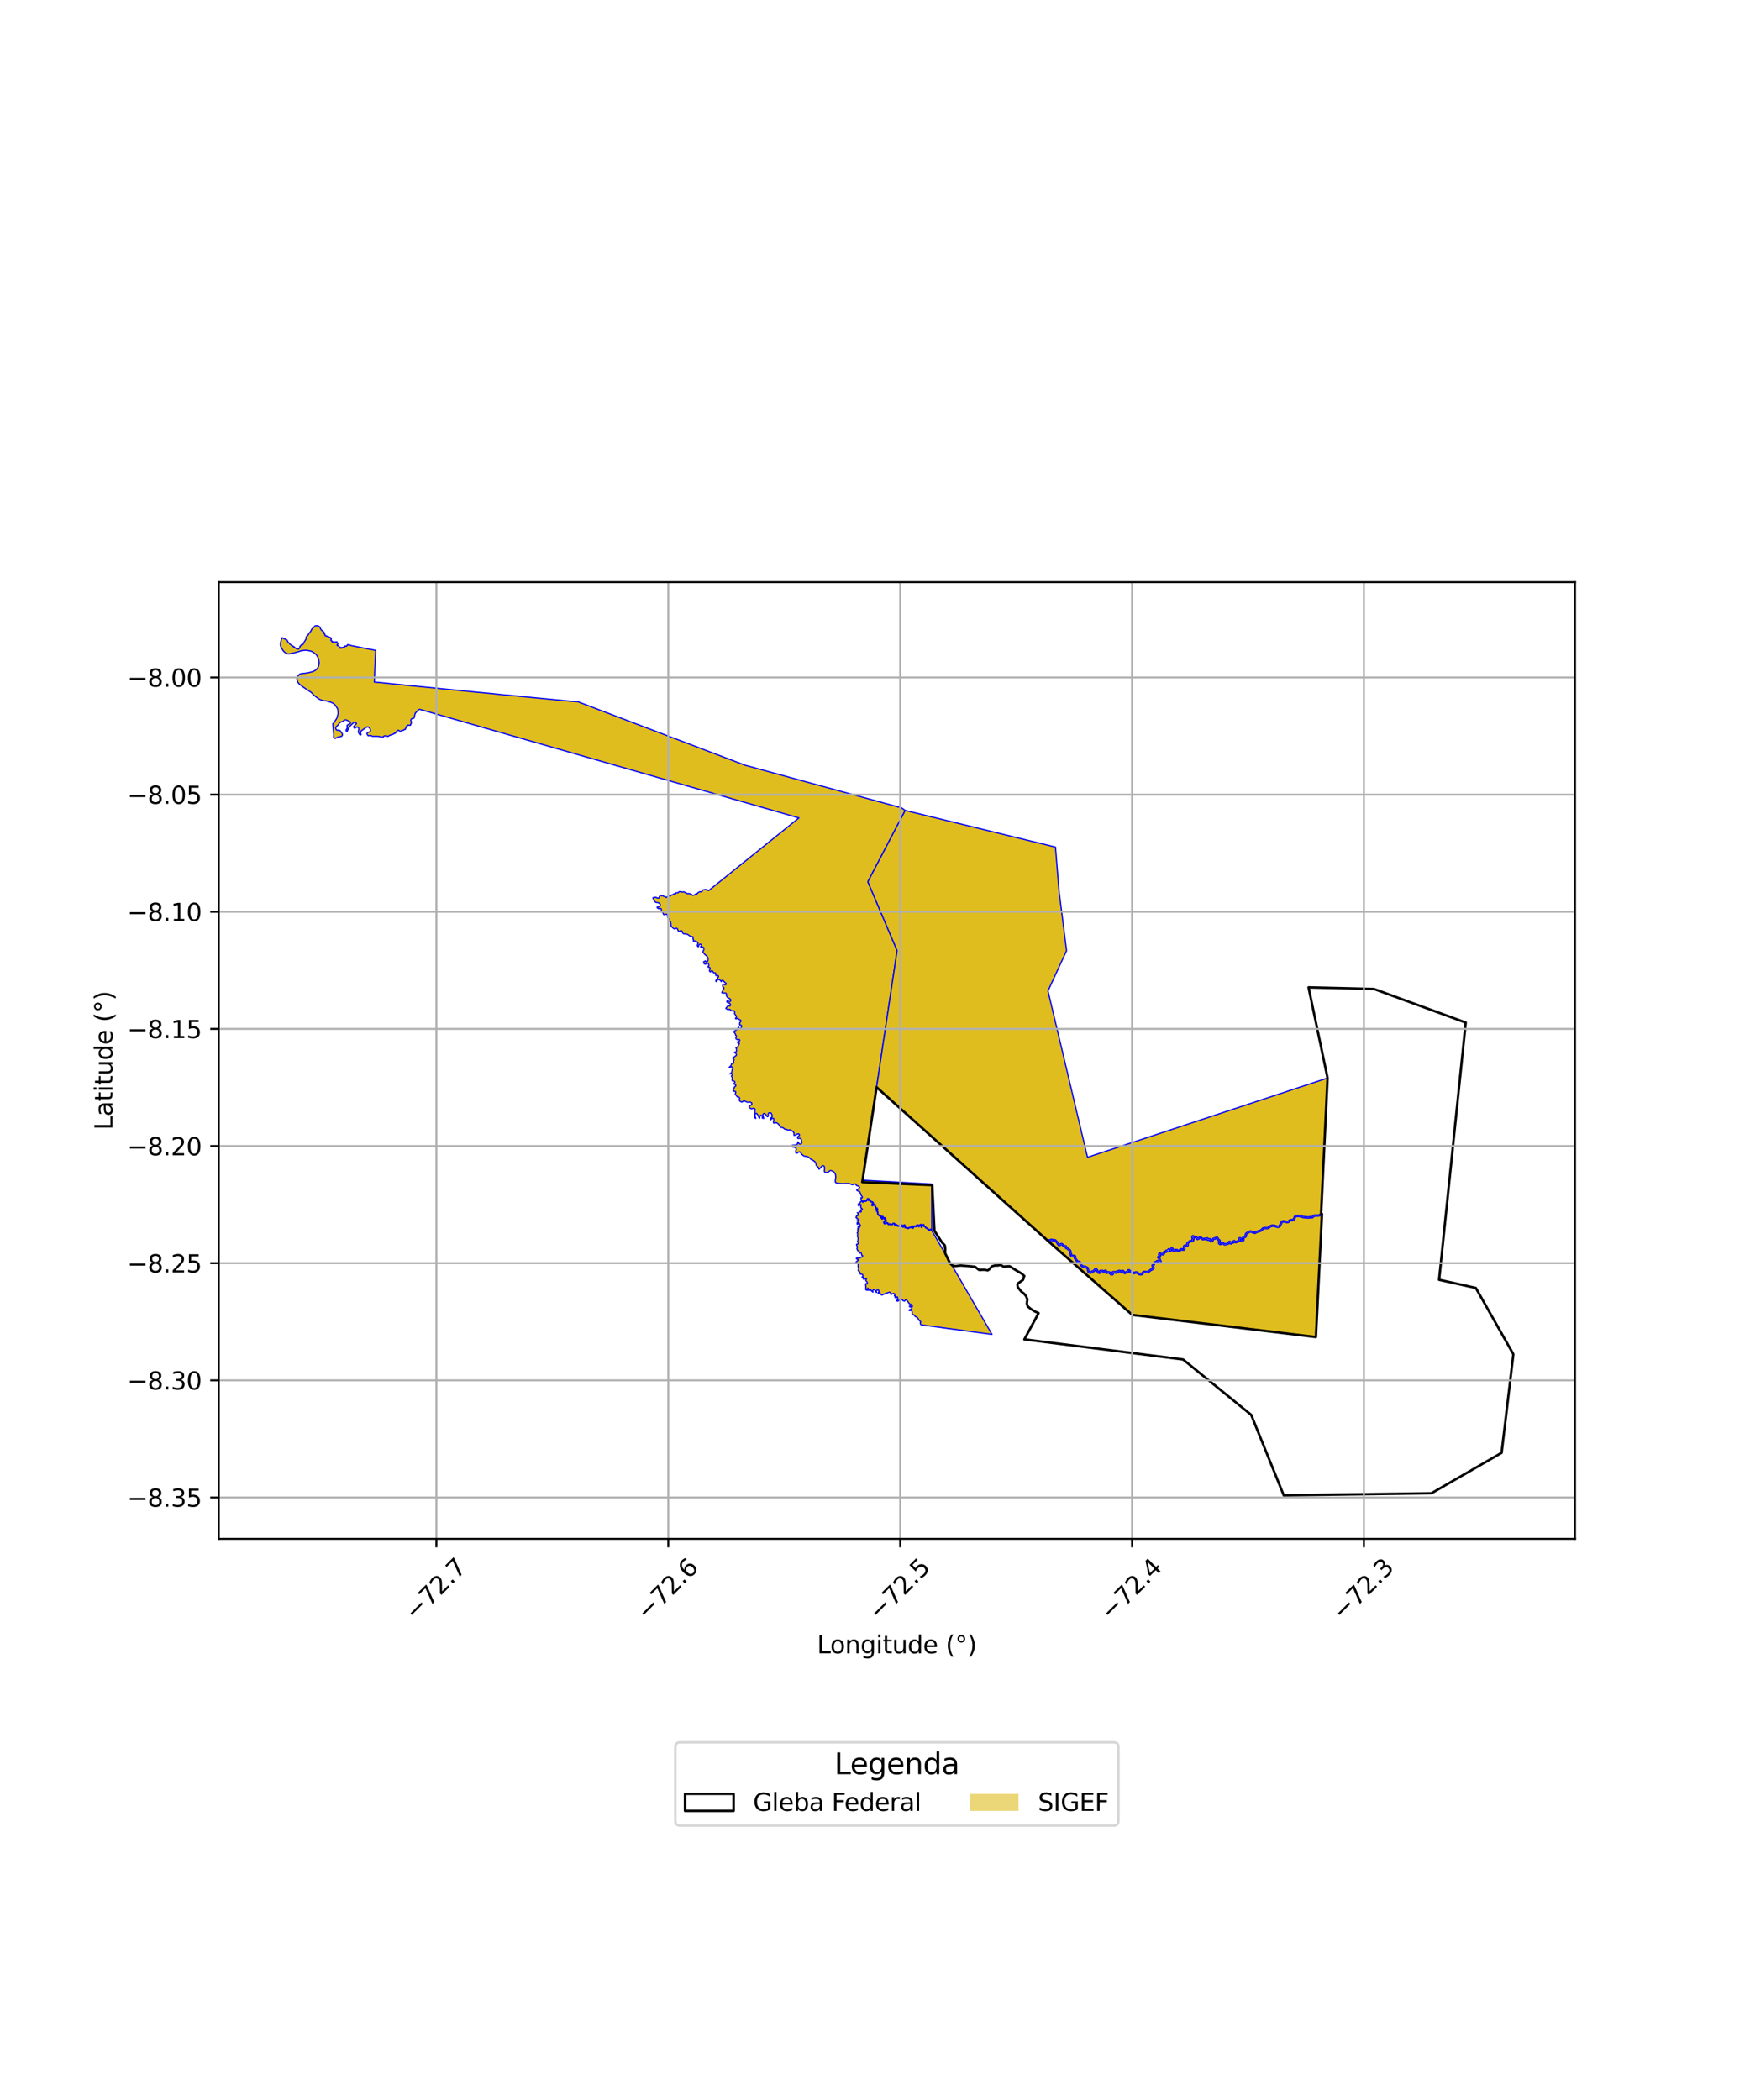 <?xml version="1.0" encoding="utf-8" standalone="no"?>
<!DOCTYPE svg PUBLIC "-//W3C//DTD SVG 1.1//EN"
  "http://www.w3.org/Graphics/SVG/1.1/DTD/svg11.dtd">
<svg xmlns:xlink="http://www.w3.org/1999/xlink" width="720pt" height="864pt" viewBox="0 0 720 864" xmlns="http://www.w3.org/2000/svg" version="1.1">
 <defs>
  <style type="text/css">*{stroke-linejoin: round; stroke-linecap: butt}</style>
 </defs>
 <g id="figure_1">
  <g id="patch_1">
   <path d="M 0 864 
L 720 864 
L 720 0 
L 0 0 
z
" style="fill: #ffffff"/>
  </g>
  <g id="axes_1">
   <g id="patch_2">
    <path d="M 90 633.118 
L 648 633.118 
L 648 239.522 
L 90 239.522 
z
" style="fill: #ffffff"/>
   </g>
   <g id="PatchCollection_1">
    <path d="M 130.168 257.413 
L 130.707 257.455 
L 131.192 257.655 
L 131.632 258.038 
L 131.994 258.952 
L 132.538 259.51 
L 132.697 259.683 
L 132.985 259.792 
L 133.191 259.996 
L 133.329 260.23 
L 133.337 260.296 
L 133.234 260.488 
L 133.302 260.668 
L 133.558 260.809 
L 133.617 261.017 
L 133.716 261.132 
L 133.731 261.232 
L 133.708 261.419 
L 133.816 261.649 
L 133.967 261.64 
L 134.118 261.592 
L 134.217 261.606 
L 134.527 261.778 
L 134.703 261.786 
L 134.894 261.712 
L 134.954 261.762 
L 135.015 261.926 
L 135.253 262.071 
L 135.77 262.315 
L 135.954 262.29 
L 136.073 262.364 
L 136.076 262.58 
L 136.139 262.697 
L 136.307 262.737 
L 136.313 262.75 
L 136.262 263.073 
L 136.082 263.281 
L 136.106 263.4 
L 136.35 263.645 
L 136.528 263.664 
L 136.569 263.725 
L 136.612 264.086 
L 136.785 264.138 
L 136.984 264.063 
L 137.224 264.114 
L 137.457 264.068 
L 137.583 264.097 
L 137.784 264.243 
L 137.95 264.242 
L 138.169 264.12 
L 138.621 264.092 
L 138.704 264.131 
L 138.703 264.448 
L 138.771 264.562 
L 138.956 264.692 
L 139 264.761 
L 139.019 264.976 
L 138.933 265.155 
L 138.864 265.208 
L 138.719 265.267 
L 138.643 265.472 
L 138.701 265.579 
L 139.016 265.666 
L 139.482 265.882 
L 139.626 266.117 
L 139.691 266.316 
L 139.686 266.506 
L 139.921 266.716 
L 140.147 266.524 
L 140.224 266.359 
L 140.286 266.341 
L 140.43 266.449 
L 140.535 266.674 
L 140.703 266.664 
L 140.962 266.33 
L 141.158 266.28 
L 141.548 266.399 
L 141.671 266.301 
L 141.615 266.084 
L 141.64 266.051 
L 141.868 266.013 
L 141.916 265.811 
L 141.95 265.803 
L 142.078 265.932 
L 142.367 265.849 
L 142.419 265.78 
L 142.578 265.866 
L 142.724 265.787 
L 142.753 265.548 
L 142.857 265.507 
L 143.005 265.23 
L 143.158 265.21 
L 143.328 265.314 
L 144.004 265.399 
L 144.344 265.585 
L 154.551 267.594 
L 153.995 280.633 
L 156.46 280.837 
L 159.268 281.119 
L 162.146 281.434 
L 164.911 281.68 
L 167.051 281.921 
L 170.557 282.244 
L 173.096 282.494 
L 176.128 282.798 
L 178.936 283.072 
L 181.388 283.319 
L 184.562 283.634 
L 187.253 283.895 
L 189.88 284.155 
L 192.988 284.46 
L 195.792 284.761 
L 198.612 285.01 
L 201.411 285.273 
L 204.237 285.559 
L 207.022 285.875 
L 209.856 286.102 
L 212.787 286.388 
L 215.597 286.66 
L 218.418 286.933 
L 221.236 287.203 
L 224.045 287.476 
L 226.866 287.746 
L 229.68 288.017 
L 232.491 288.289 
L 235.044 288.532 
L 237.722 288.708 
L 238.531 289.013 
L 298.234 311.693 
L 306.636 314.872 
L 307.061 314.978 
L 370.898 332.373 
L 372.427 333.442 
L 357.065 362.786 
L 369.098 391.106 
L 360.652 447.321 
L 354.87 485.542 
L 383.291 487.164 
L 383.371 505.997 
L 382.998 505.762 
L 382.819 505.745 
L 382.63 505.858 
L 382.318 505.868 
L 382.085 505.921 
L 381.978 505.961 
L 381.935 505.927 
L 381.796 505.46 
L 381.607 505.294 
L 381.309 505.23 
L 381.058 505.114 
L 380.952 505.041 
L 380.778 504.708 
L 380.63 504.572 
L 380.34 504.469 
L 380.187 504.411 
L 380.147 504.254 
L 380.154 503.925 
L 379.959 503.757 
L 379.548 504.039 
L 379.281 504.349 
L 379.204 504.525 
L 379.182 504.817 
L 379.175 504.82 
L 379.091 504.669 
L 379.03 504.375 
L 379.074 504.067 
L 379.039 503.911 
L 378.921 503.73 
L 378.68 503.777 
L 378.458 503.93 
L 378.219 504.356 
L 378.019 504.557 
L 377.963 504.56 
L 377.945 504.537 
L 377.962 504.32 
L 377.847 504.008 
L 377.769 503.952 
L 377.559 503.945 
L 377.417 504.003 
L 377.2 504.119 
L 376.953 504.154 
L 376.905 504.391 
L 376.861 504.486 
L 376.74 504.542 
L 376.607 504.525 
L 376.341 504.404 
L 376.023 504.418 
L 375.708 504.873 
L 375.649 505.112 
L 375.572 505.173 
L 375.519 505.159 
L 375.39 504.918 
L 375.389 504.841 
L 375.486 504.431 
L 375.207 504.4 
L 374.989 504.671 
L 374.935 504.859 
L 374.885 504.881 
L 374.477 504.932 
L 373.99 505.034 
L 373.796 505.136 
L 373.677 505.317 
L 373.594 505.316 
L 373.359 505.169 
L 372.477 505.01 
L 372.454 504.995 
L 372.441 504.95 
L 372.514 504.737 
L 372.469 504.612 
L 372.245 504.5 
L 372.232 504.458 
L 372.301 504.362 
L 372.394 504.233 
L 372.322 504.018 
L 372.059 503.934 
L 371.697 504.161 
L 371.647 504.408 
L 371.571 504.701 
L 371.532 504.732 
L 371.505 504.724 
L 371.301 504.448 
L 371.284 504.222 
L 371.208 504.092 
L 371.085 504.036 
L 370.93 504.146 
L 370.759 504.453 
L 370.713 504.48 
L 370.638 504.448 
L 370.57 504.301 
L 370.444 504.253 
L 370.259 504.257 
L 370.125 504.18 
L 369.95 504.161 
L 369.656 504.345 
L 369.49 504.357 
L 369.289 504.287 
L 369.216 504.102 
L 369.058 503.908 
L 368.879 503.853 
L 368.609 503.886 
L 368.36 503.977 
L 368.242 503.981 
L 368.215 503.945 
L 368.273 503.8 
L 368.22 503.581 
L 368.073 503.407 
L 367.936 503.292 
L 367.642 503.261 
L 367.413 503.3 
L 367.225 503.573 
L 367.177 503.653 
L 366.898 503.669 
L 366.65 503.814 
L 366.473 503.773 
L 366.222 503.561 
L 365.925 503.512 
L 365.709 503.668 
L 365.578 503.699 
L 365.434 503.513 
L 365.331 503.199 
L 365.182 503.063 
L 364.779 503.105 
L 364.26 503.308 
L 364.006 503.359 
L 363.881 503.285 
L 363.742 502.942 
L 363.743 502.827 
L 363.8 502.747 
L 364.18 502.659 
L 364.621 502.49 
L 364.723 502.329 
L 364.674 502.139 
L 364.351 501.895 
L 364.32 501.829 
L 364.373 501.741 
L 364.458 501.505 
L 364.354 501.31 
L 364.121 501.407 
L 364.062 501.441 
L 364.171 501.328 
L 364.22 501.115 
L 364.051 500.988 
L 363.616 501.079 
L 363.298 501.117 
L 363.051 501.331 
L 362.95 501.409 
L 362.988 501.282 
L 363.086 501.01 
L 363.327 500.863 
L 363.416 500.725 
L 363.377 500.576 
L 363.168 500.431 
L 362.945 500.395 
L 362.689 500.485 
L 362.508 500.874 
L 362.478 500.894 
L 362.468 500.88 
L 362.435 500.658 
L 362.465 500.308 
L 362.309 500.165 
L 361.816 500.11 
L 361.695 499.909 
L 361.473 499.752 
L 361.301 499.543 
L 361.192 499.015 
L 361.262 498.663 
L 361.168 498.505 
L 360.804 498.226 
L 360.816 498.046 
L 361.102 497.881 
L 361.188 497.602 
L 361.01 497.41 
L 360.988 497.176 
L 360.887 496.97 
L 360.65 497.065 
L 360.59 497.292 
L 360.512 497.274 
L 360.399 496.747 
L 360.2 496.247 
L 360.038 495.555 
L 359.814 495.462 
L 359.122 495.856 
L 358.887 495.901 
L 358.821 495.836 
L 358.827 495.685 
L 358.954 495.39 
L 359.179 495.319 
L 359.338 495.167 
L 359.353 494.916 
L 358.981 494.483 
L 358.813 494.388 
L 358.508 494.423 
L 358.395 494.362 
L 357.964 493.733 
L 357.789 493.643 
L 357.582 493.701 
L 357.404 493.753 
L 357.311 493.742 
L 357.265 493.696 
L 357.265 493.667 
L 357.406 493.599 
L 357.47 493.521 
L 357.54 493.3 
L 357.411 493.182 
L 357.196 493.135 
L 356.9 493.153 
L 356.458 493.88 
L 356.285 494.054 
L 356.046 494.104 
L 355.679 494.062 
L 355.416 494.12 
L 355.209 494.234 
L 355.017 494.47 
L 354.98 494.481 
L 354.95 494.405 
L 354.932 494.207 
L 354.893 494.114 
L 354.802 494.022 
L 354.472 493.862 
L 354.308 493.613 
L 354.277 493.48 
L 354.232 492.783 
L 354.413 492.845 
L 354.688 492.82 
L 354.802 492.548 
L 354.71 492.322 
L 354.302 491.785 
L 354.034 491.194 
L 353.77 490.357 
L 353.547 490.179 
L 353.195 490.096 
L 352.67 489.87 
L 352.507 489.714 
L 352.478 489.634 
L 352.496 489.578 
L 352.935 489.283 
L 353.517 488.821 
L 353.652 488.572 
L 353.557 488.301 
L 353.357 488.066 
L 353.178 487.969 
L 352.947 487.96 
L 352.532 487.786 
L 352.27 487.571 
L 352.063 487.281 
L 351.837 487.105 
L 351.525 487.099 
L 350.884 487.411 
L 350.702 487.438 
L 350.445 487.355 
L 349.658 487.04 
L 349.088 486.916 
L 348.246 486.927 
L 346.709 486.986 
L 345.419 486.913 
L 344.346 486.796 
L 343.79 486.526 
L 343.672 486.327 
L 343.662 485.426 
L 343.809 484.832 
L 343.834 484.038 
L 343.716 483.121 
L 343.403 482.519 
L 343.001 482.13 
L 342.545 481.838 
L 341.979 481.625 
L 341.537 481.636 
L 341.294 481.762 
L 340.942 482.117 
L 340.672 482.266 
L 340.227 482.4 
L 339.883 482.428 
L 339.557 482.325 
L 339.241 482.115 
L 339.119 481.838 
L 339.192 481.275 
L 339.206 480.165 
L 339.047 479.8 
L 338.76 479.631 
L 338.383 479.659 
L 338.151 479.795 
L 337.656 480.336 
L 336.995 481.039 
L 336.959 481.037 
L 336.933 481.007 
L 336.812 480.58 
L 336.644 480.262 
L 336.452 480.048 
L 336.001 479.675 
L 335.818 479.437 
L 335.744 479.146 
L 335.732 478.825 
L 335.538 478.349 
L 335.13 477.853 
L 334.631 477.452 
L 333.897 477.104 
L 333.552 476.864 
L 333.011 476.34 
L 332.576 476.03 
L 332.073 475.852 
L 331.654 475.757 
L 331.031 475.677 
L 330.65 475.54 
L 330.307 475.296 
L 329.884 474.899 
L 329.335 474.141 
L 329.07 473.918 
L 328.666 473.92 
L 328.374 474.104 
L 328.056 474.385 
L 327.828 474.449 
L 327.602 474.417 
L 327.497 474.354 
L 327.372 474.159 
L 327.33 473.82 
L 327.427 473.417 
L 327.626 472.971 
L 327.579 472.58 
L 327.287 472.178 
L 326.853 471.986 
L 326.326 471.937 
L 326.022 471.848 
L 325.832 471.647 
L 325.829 471.384 
L 325.949 471.244 
L 326.297 471.134 
L 326.918 471.12 
L 327.68 471.022 
L 328.077 470.704 
L 328.241 469.885 
L 328.301 469.837 
L 328.402 469.86 
L 328.493 469.971 
L 328.604 470.377 
L 328.846 470.621 
L 329.176 470.707 
L 329.499 470.648 
L 329.78 470.446 
L 329.91 470.01 
L 329.8 469.304 
L 329.651 468.824 
L 329.383 468.458 
L 329.074 468.347 
L 328.524 468.432 
L 328.28 468.415 
L 328.151 468.243 
L 328.15 468.025 
L 328.26 467.675 
L 328.853 467.206 
L 328.932 466.818 
L 328.579 466.484 
L 328.102 466.541 
L 327.352 466.971 
L 326.784 467.119 
L 326.699 467.095 
L 326.648 467.033 
L 326.635 466.899 
L 326.679 466.273 
L 326.527 465.868 
L 326.18 465.497 
L 325.188 464.908 
L 324.79 464.867 
L 324.515 464.971 
L 324.234 464.972 
L 323.572 464.664 
L 323.092 464.652 
L 322.821 464.518 
L 322.242 464.021 
L 321.847 463.896 
L 321.343 463.839 
L 321.149 463.772 
L 321.023 463.65 
L 320.812 463.213 
L 320.491 462.724 
L 319.946 462.205 
L 319.457 461.923 
L 319.04 461.909 
L 318.577 462.082 
L 318.361 462.089 
L 318.269 462.025 
L 318.217 461.805 
L 318.387 460.528 
L 318.324 460.238 
L 318.064 460.071 
L 317.723 460.127 
L 316.975 460.784 
L 316.941 460.718 
L 316.996 460.407 
L 317.136 460.015 
L 317.54 459.616 
L 317.701 459.299 
L 317.706 458.983 
L 317.569 458.555 
L 317.195 457.875 
L 316.786 457.823 
L 316.299 457.907 
L 316.098 458.118 
L 316.024 458.494 
L 316.1 458.832 
L 316.109 459.025 
L 316.013 459.3 
L 315.857 459.445 
L 315.714 459.443 
L 315.583 459.345 
L 314.918 458.368 
L 314.441 458.079 
L 314.045 458.257 
L 313.887 458.681 
L 313.896 459.028 
L 314.219 460.123 
L 314.214 460.128 
L 313.975 460.135 
L 313.638 460.016 
L 313.611 459.96 
L 313.687 459.356 
L 313.58 459.087 
L 313.322 458.915 
L 312.994 458.888 
L 312.698 459.088 
L 312.587 459.549 
L 312.566 459.969 
L 312.506 460.103 
L 312.495 460.107 
L 312.287 459.86 
L 312.098 459.283 
L 311.599 458.419 
L 311.275 458.061 
L 310.88 458.101 
L 310.65 458.398 
L 310.648 459.052 
L 310.768 459.601 
L 310.962 460.053 
L 310.956 460.149 
L 310.77 460.059 
L 310.519 459.772 
L 310.437 459.585 
L 310.459 458.873 
L 310.671 456.504 
L 310.458 456.106 
L 310.184 455.986 
L 309.708 456.039 
L 309.372 456.153 
L 309.081 456.149 
L 308.721 455.99 
L 308.393 455.724 
L 308.233 455.442 
L 308.256 455.23 
L 308.495 454.983 
L 309.149 454.543 
L 309.349 454.269 
L 309.312 453.843 
L 308.915 453.531 
L 308.35 453.38 
L 307.779 453.496 
L 307.443 453.486 
L 306.359 452.988 
L 305.933 452.979 
L 305.318 453.383 
L 305.101 453.399 
L 304.698 453.223 
L 304.435 453.026 
L 304.228 452.768 
L 304.147 452.545 
L 304.168 452.311 
L 304.317 451.981 
L 304.283 451.646 
L 304.011 451.393 
L 303.635 451.35 
L 303.368 451.276 
L 303.228 451.16 
L 302.952 450.719 
L 302.599 450.385 
L 302.518 450.217 
L 302.573 449.89 
L 302.707 449.375 
L 302.556 449.037 
L 302.175 448.924 
L 301.827 448.969 
L 301.708 448.905 
L 301.654 448.789 
L 301.721 448.438 
L 301.981 447.964 
L 302.156 447.273 
L 302.241 447.139 
L 302.634 446.888 
L 302.759 446.534 
L 302.559 446.205 
L 301.953 446.009 
L 301.931 445.955 
L 301.951 445.868 
L 302.305 445.46 
L 302.346 445.097 
L 302.091 444.807 
L 301.562 444.745 
L 301.381 444.671 
L 301.21 444.485 
L 301.195 444.212 
L 301.329 443.615 
L 301.29 443.361 
L 300.951 442.796 
L 300.943 442.711 
L 301.023 442.567 
L 301.225 442.337 
L 301.282 442.107 
L 301.221 441.847 
L 300.945 441.72 
L 300.362 441.849 
L 300.3 441.84 
L 300.302 441.833 
L 300.845 441.45 
L 301.048 441.172 
L 301.271 439.978 
L 301.597 439.592 
L 301.557 439.214 
L 301.223 439.005 
L 300.835 438.935 
L 300.51 439.005 
L 299.972 439.206 
L 300.189 438.943 
L 300.75 438.406 
L 300.911 438.062 
L 301.028 437.559 
L 301.072 437.523 
L 301.642 437.51 
L 301.881 437.3 
L 301.886 437.006 
L 301.791 436.737 
L 301.78 436.615 
L 302.029 436.077 
L 301.924 435.785 
L 301.704 435.624 
L 301.567 435.481 
L 301.523 435.34 
L 301.585 435.225 
L 302.949 434.202 
L 302.924 433.741 
L 302.806 433.479 
L 302.591 433.235 
L 302.195 432.939 
L 302.195 432.938 
L 302.274 432.913 
L 302.658 432.86 
L 302.937 432.7 
L 303.01 432.428 
L 303.014 431.482 
L 302.89 431.245 
L 302.74 431.168 
L 302.74 431.157 
L 302.837 431.072 
L 303.504 430.675 
L 303.763 430.296 
L 303.809 429.868 
L 303.862 429.762 
L 304.186 429.476 
L 304.087 429.138 
L 303.812 429.026 
L 303.461 429.007 
L 303.405 428.958 
L 303.416 428.826 
L 303.602 428.588 
L 304.183 428.344 
L 304.372 428.024 
L 304.209 427.694 
L 303.901 427.676 
L 303.496 427.782 
L 302.908 427.506 
L 302.793 427.372 
L 302.758 427.079 
L 302.986 426.402 
L 302.9 426.075 
L 302.66 425.911 
L 302.612 425.818 
L 302.592 425.495 
L 302.273 425.002 
L 301.851 424.541 
L 301.848 424.509 
L 302.015 424.333 
L 303.237 423.538 
L 303.521 423.224 
L 303.773 422.611 
L 303.84 422.569 
L 303.946 422.603 
L 303.963 422.631 
L 304.081 423.222 
L 304.365 423.46 
L 304.65 423.357 
L 304.954 422.777 
L 305.132 422.315 
L 305.075 421.915 
L 304.817 421.759 
L 304.52 421.758 
L 304.402 421.689 
L 304.292 421.497 
L 304.321 420.895 
L 304.41 420.708 
L 304.765 420.348 
L 304.856 419.975 
L 304.725 419.703 
L 304.016 419.411 
L 303.665 419.059 
L 303.408 418.976 
L 303.151 419.061 
L 302.99 419.177 
L 302.837 419.181 
L 302.637 419.1 
L 302.571 419.04 
L 302.578 418.987 
L 302.912 418.538 
L 302.986 418.239 
L 302.858 417.954 
L 302.225 417.083 
L 302.194 416.991 
L 302.288 416.477 
L 302.169 416.058 
L 301.973 415.918 
L 301.725 415.881 
L 301.224 415.904 
L 300.873 415.82 
L 300.672 415.706 
L 300.438 415.409 
L 300.202 415.274 
L 299.827 415.345 
L 299.448 415.336 
L 299.18 415.244 
L 298.719 414.945 
L 298.647 414.835 
L 298.647 414.815 
L 299.054 414.351 
L 299.389 413.879 
L 299.636 413.808 
L 300.158 413.911 
L 300.47 413.749 
L 300.569 413.501 
L 300.482 413.12 
L 300.167 412.734 
L 299.493 412.531 
L 299.215 412.376 
L 299.081 412.204 
L 299.018 411.997 
L 299.064 411.914 
L 299.171 411.84 
L 299.358 411.792 
L 299.981 411.99 
L 300.271 412.045 
L 300.548 411.91 
L 300.658 411.63 
L 300.611 411.266 
L 300.275 410.873 
L 299.709 410.673 
L 299.495 410.542 
L 299.286 410.333 
L 298.854 409.655 
L 298.811 409.495 
L 298.884 409.13 
L 298.839 408.862 
L 298.626 408.593 
L 298.262 408.534 
L 297.424 408.581 
L 297.091 408.505 
L 296.995 408.413 
L 297.006 408.284 
L 297.28 407.81 
L 297.468 407.189 
L 297.859 406.674 
L 297.82 406.367 
L 297.407 406.026 
L 297.296 405.707 
L 297.317 405.35 
L 297.449 405.067 
L 297.544 404.972 
L 297.627 404.942 
L 298.367 405.144 
L 298.642 405.084 
L 298.794 404.861 
L 298.712 404.549 
L 297.984 403.978 
L 297.517 403.415 
L 297.228 403.302 
L 296.953 403.453 
L 296.755 403.895 
L 296.381 403.37 
L 295.987 403.068 
L 295.62 403.002 
L 294.925 403.334 
L 294.757 403.63 
L 294.83 403.889 
L 294.827 403.895 
L 294.807 403.9 
L 294.534 403.73 
L 294.48 403.656 
L 294.588 403.373 
L 295.558 401.934 
L 295.615 401.658 
L 295.475 401.414 
L 295.229 401.314 
L 294.644 401.381 
L 294.493 401.364 
L 294.445 401.278 
L 294.495 401.04 
L 294.507 400.66 
L 294.385 400.334 
L 294.155 400.232 
L 293.721 400.282 
L 293.603 400.21 
L 293.349 399.869 
L 293.066 399.423 
L 292.791 399.362 
L 292.581 399.516 
L 292.403 399.833 
L 292.31 399.883 
L 292.243 399.879 
L 292.123 399.782 
L 291.904 399.477 
L 291.887 399.224 
L 292.168 398.531 
L 292.133 398.252 
L 291.953 398.035 
L 291.643 397.968 
L 291.376 397.889 
L 291.295 397.826 
L 291.273 397.775 
L 291.32 397.659 
L 291.5 397.453 
L 291.625 397.193 
L 291.632 396.881 
L 291.352 396.276 
L 291.012 396.176 
L 290.697 396.262 
L 290.501 396.412 
L 290.342 396.709 
L 290.315 396.724 
L 290.236 396.719 
L 289.694 396.501 
L 289.662 396.448 
L 289.648 396.1 
L 289.508 395.737 
L 289.516 395.659 
L 289.525 395.648 
L 289.977 395.482 
L 290.256 395.329 
L 290.268 395.429 
L 290.501 395.719 
L 290.936 395.662 
L 291.183 395.391 
L 291.289 395.065 
L 291.357 394.388 
L 291.252 394.059 
L 290.892 393.452 
L 290.498 393.142 
L 289.927 392.631 
L 289.186 391.713 
L 289.16 391.63 
L 289.193 391.515 
L 289.534 390.902 
L 289.614 390.474 
L 289.501 389.983 
L 289.309 389.7 
L 289.013 389.628 
L 288.565 389.751 
L 288.469 389.726 
L 288.249 389.53 
L 288.235 389.488 
L 288.255 389.448 
L 288.527 389.254 
L 288.658 389 
L 288.537 388.656 
L 288.138 388.433 
L 287.794 388.521 
L 287.585 388.745 
L 287.403 389.393 
L 287.265 389.535 
L 287.262 389.535 
L 287.147 389.453 
L 286.898 389.067 
L 286.905 388.914 
L 287.13 388.089 
L 287.101 387.812 
L 286.874 387.578 
L 286.535 387.438 
L 286.261 387.215 
L 286.063 387.169 
L 285.321 387.224 
L 285.244 387.193 
L 285.34 386.83 
L 285.241 386.557 
L 285.118 386.349 
L 285.088 386.161 
L 285.213 385.762 
L 285.104 385.483 
L 284.85 385.344 
L 284.232 385.299 
L 284.012 385.208 
L 282.891 384.418 
L 282.333 384.292 
L 281.399 384.215 
L 281.179 384.137 
L 280.955 383.953 
L 280.813 383.727 
L 280.714 383.249 
L 280.443 382.944 
L 280.047 382.902 
L 279.756 383.034 
L 279.407 383.34 
L 279.279 383.317 
L 278.865 382.638 
L 278.761 382.235 
L 278.631 382.057 
L 278.376 381.923 
L 277.933 382.017 
L 277.519 382.154 
L 277.274 382.112 
L 276.467 381.436 
L 276.159 381.116 
L 276.04 380.928 
L 276.027 380.811 
L 276.083 380.475 
L 275.941 379.463 
L 275.827 379.238 
L 275.578 379.035 
L 275.112 378.874 
L 275.057 378.805 
L 275.043 378.722 
L 275.099 378.59 
L 275.32 378.253 
L 275.304 377.987 
L 274.667 377.404 
L 274.652 377.29 
L 274.689 376.84 
L 274.572 376.394 
L 274.301 376.176 
L 274.034 376.135 
L 273.673 376.207 
L 273.22 376.338 
L 273.095 376.304 
L 272.968 376.149 
L 272.866 375.788 
L 272.702 375.503 
L 272.361 375.16 
L 272.088 374.718 
L 272.064 374.528 
L 272.105 374.056 
L 271.916 373.809 
L 271.679 373.732 
L 271.375 373.805 
L 271.002 373.829 
L 270.742 373.731 
L 270.47 373.548 
L 270.364 373.378 
L 270.371 373.239 
L 270.418 373.204 
L 270.967 373.126 
L 271.379 372.918 
L 271.637 372.525 
L 271.664 372.257 
L 271.569 371.955 
L 271.171 371.581 
L 270.777 371.394 
L 269.877 371.286 
L 269.616 371.128 
L 269.187 370.598 
L 268.659 369.49 
L 268.668 369.376 
L 268.729 369.327 
L 269.79 369.149 
L 270.049 369.248 
L 270.299 369.47 
L 270.583 369.491 
L 270.764 369.486 
L 270.984 369.516 
L 271.141 369.346 
L 271.505 368.536 
L 271.614 368.473 
L 272.074 368.527 
L 272.615 368.499 
L 272.739 368.555 
L 272.917 368.724 
L 273.196 368.8 
L 273.584 368.856 
L 274.009 369.182 
L 274.252 369.202 
L 274.451 369.104 
L 274.483 368.955 
L 274.695 368.853 
L 274.98 368.857 
L 275.209 368.68 
L 275.479 368.582 
L 275.858 368.569 
L 275.97 368.509 
L 276.108 368.345 
L 276.492 368.144 
L 276.737 368.187 
L 277.144 367.924 
L 277.273 367.755 
L 277.768 367.795 
L 277.94 367.676 
L 278.15 367.343 
L 278.248 367.297 
L 278.45 367.337 
L 278.681 367.277 
L 278.854 367.377 
L 279.505 366.847 
L 280.165 366.871 
L 280.447 367.027 
L 280.608 366.965 
L 281.054 367.046 
L 281.323 366.943 
L 281.525 366.996 
L 281.947 367.271 
L 282.188 367.308 
L 282.502 367.554 
L 282.836 367.686 
L 283.205 367.629 
L 283.445 367.632 
L 283.797 367.696 
L 284.369 367.893 
L 284.639 368.083 
L 284.753 368.257 
L 285.032 368.326 
L 285.694 368.223 
L 286.158 367.885 
L 286.35 367.844 
L 286.5 367.901 
L 286.644 367.843 
L 287.106 367.342 
L 287.754 366.942 
L 288.196 366.894 
L 288.559 366.941 
L 288.931 366.603 
L 288.95 366.338 
L 288.997 366.279 
L 289.841 366.022 
L 290.368 365.966 
L 290.851 366.037 
L 290.96 366.102 
L 290.985 366.2 
L 291.331 366.371 
L 291.64 366.363 
L 328.707 336.511 
L 172.746 291.846 
L 172.65 291.856 
L 172.099 292.046 
L 171.776 292.547 
L 171.337 292.817 
L 171.157 293.184 
L 170.931 293.26 
L 170.61 294.196 
L 170.569 294.788 
L 170.355 295.129 
L 170.396 295.383 
L 170.329 295.477 
L 169.874 295.534 
L 169.485 295.678 
L 169.193 295.901 
L 169.03 296.129 
L 168.991 296.572 
L 169.224 296.871 
L 169.205 297.069 
L 169.267 297.377 
L 169.147 297.568 
L 169.169 297.785 
L 168.937 297.97 
L 168.936 298.228 
L 168.834 298.4 
L 168.519 298.376 
L 168.3 298.433 
L 167.912 298.299 
L 167.749 298.358 
L 167.575 298.688 
L 167.328 298.742 
L 167.218 298.886 
L 167.262 299.054 
L 167.111 299.38 
L 166.871 299.567 
L 166.877 299.923 
L 166.678 300.151 
L 166.269 300.204 
L 165.881 300.504 
L 165.519 300.452 
L 164.913 300.819 
L 164.612 300.887 
L 164.181 300.635 
L 163.966 300.427 
L 163.813 300.446 
L 163.666 300.582 
L 163.325 300.67 
L 163.071 301.275 
L 162.799 301.509 
L 162.523 301.489 
L 162.423 301.56 
L 162.504 301.706 
L 162.468 301.762 
L 162.263 301.737 
L 161.888 302.029 
L 160.364 302.528 
L 159.566 303.005 
L 159.045 302.748 
L 158.7 302.843 
L 158.283 302.732 
L 157.902 302.849 
L 157.704 303.254 
L 156.083 303.086 
L 155.539 302.922 
L 153.189 302.917 
L 152.682 302.637 
L 152.106 302.581 
L 151.589 302.692 
L 151.407 302.636 
L 151.123 302.233 
L 150.949 301.854 
L 151.031 301.6 
L 151.425 301.342 
L 152.2 301.028 
L 152.437 300.635 
L 152.34 299.984 
L 151.95 299.376 
L 151.382 299.052 
L 150.744 299.144 
L 148.497 300.822 
L 148.332 301.307 
L 148.529 302.241 
L 148.421 302.35 
L 148.018 302.27 
L 147.485 301.35 
L 147.434 301.01 
L 147.637 299.964 
L 147.508 299.395 
L 147.004 299.056 
L 146.529 299.179 
L 146.12 299.583 
L 145.745 299.519 
L 145.528 299.215 
L 145.532 298.935 
L 146.072 298.284 
L 146.637 297.798 
L 146.484 297.31 
L 146.06 297.086 
L 145.617 297.235 
L 144.173 298.536 
L 143.55 299.349 
L 143.045 300.402 
L 142.872 300.865 
L 142.754 300.924 
L 142.522 300.814 
L 142.357 300.566 
L 142.439 300.241 
L 142.841 299.639 
L 142.91 299.355 
L 142.775 298.738 
L 142.808 298.47 
L 143.076 298.193 
L 143.844 297.895 
L 144.199 297.472 
L 144.072 297.023 
L 143.239 296.534 
L 142.278 296.169 
L 141.664 296.28 
L 141.055 296.844 
L 140.205 297.078 
L 139.614 297.503 
L 139.15 298.237 
L 138.354 298.987 
L 138.077 299.518 
L 138.279 300.152 
L 138.823 300.499 
L 139.48 300.368 
L 140.067 300.791 
L 140.874 301.974 
L 140.891 302.519 
L 140.483 302.966 
L 139.06 303.277 
L 137.984 303.77 
L 137.539 303.718 
L 137.253 303.366 
L 137.317 302.288 
L 136.919 297.778 
L 137.442 297.323 
L 138.595 295.474 
L 139.12 293.597 
L 138.959 291.715 
L 137.991 290.171 
L 137.171 289.414 
L 136.122 288.91 
L 134.295 288.391 
L 133.057 288.304 
L 131.755 287.862 
L 130.965 287.436 
L 129.936 286.638 
L 128.968 285.859 
L 128.505 285.29 
L 127.792 284.688 
L 126.351 283.772 
L 124.316 282.361 
L 123.024 281.314 
L 122.673 280.863 
L 122.365 280.185 
L 122.197 279.486 
L 122.205 279.054 
L 122.363 278.622 
L 122.702 277.982 
L 123.249 277.392 
L 124.055 277.12 
L 125.26 277.015 
L 126.592 276.828 
L 128.41 276.409 
L 129.575 275.91 
L 130.363 275.257 
L 130.912 274.44 
L 131.15 273.771 
L 131.311 272.752 
L 131.123 271.4 
L 130.844 270.542 
L 130.223 269.469 
L 129.666 268.961 
L 128.64 268.181 
L 127.802 267.863 
L 125.888 267.507 
L 124.135 267.708 
L 121.238 268.56 
L 118.862 269.061 
L 118.452 269.028 
L 117.337 268.54 
L 116.685 267.959 
L 116.059 267.034 
L 115.43 265.763 
L 115.364 265.196 
L 115.456 264.308 
L 115.974 262.445 
L 116.351 262.476 
L 116.823 262.786 
L 117.286 262.913 
L 117.564 263.139 
L 117.864 263.215 
L 118.091 263.354 
L 118.31 263.783 
L 118.47 264.218 
L 118.83 264.471 
L 119.263 264.984 
L 119.599 265.212 
L 119.676 265.369 
L 119.897 265.441 
L 120.116 265.668 
L 120.542 265.773 
L 120.611 265.838 
L 120.719 266.165 
L 121.152 266.187 
L 121.193 266.228 
L 121.289 266.495 
L 121.825 266.769 
L 122.121 267.024 
L 122.459 267.003 
L 122.793 267.066 
L 122.991 266.921 
L 123.102 266.783 
L 123.122 266.68 
L 123.24 266.613 
L 123.375 266.357 
L 123.368 265.983 
L 123.453 265.882 
L 123.667 265.782 
L 123.963 265.269 
L 124.073 265.237 
L 124.244 265.323 
L 124.401 265.319 
L 124.557 265.115 
L 124.719 265.081 
L 124.852 264.826 
L 124.912 264.458 
L 125.087 264.326 
L 125.18 264.083 
L 125.387 263.814 
L 125.584 263.416 
L 125.786 263.213 
L 125.953 262.799 
L 126.131 262.639 
L 126.138 262.494 
L 125.989 262.378 
L 125.964 262.096 
L 126.302 261.677 
L 126.668 261.43 
L 126.915 260.988 
L 126.96 260.801 
L 127.212 260.55 
L 127.756 259.848 
L 128.068 259.292 
L 128.312 258.787 
L 128.765 258.4 
L 129.248 257.958 
L 129.525 257.538 
L 130.168 257.413 
" clip-path="url(#p2b96c21e07)" style="fill: #e0bd1f; stroke: #0000ff; stroke-width: 0.5"/>
    <path d="M 372.427 333.442 
L 434.259 348.525 
L 435.689 366.378 
L 438.815 391.128 
L 431.172 407.696 
L 436.847 431.548 
L 447.43 476.138 
L 546.197 443.528 
L 543.528 499.458 
L 542.831 499.763 
L 542.13 499.858 
L 540.776 499.854 
L 540.406 500.037 
L 539.844 500.544 
L 539.176 500.504 
L 538.301 500.676 
L 536.167 500.471 
L 534.946 500.089 
L 533.939 500.037 
L 533.17 500.058 
L 532.512 500.474 
L 532.396 500.971 
L 531.994 501.651 
L 531.866 501.707 
L 530.713 501.819 
L 530.43 501.971 
L 530.021 502.436 
L 529.931 502.493 
L 529.431 502.521 
L 528.373 502.227 
L 527.495 502.287 
L 527.074 502.711 
L 526.282 504.289 
L 525.861 504.487 
L 525.48 504.434 
L 524.111 504.024 
L 523.458 504.013 
L 522.617 504.26 
L 521.916 504.69 
L 521.806 504.876 
L 521.477 505.003 
L 521.228 505.039 
L 520.153 504.989 
L 519.504 505.23 
L 519.275 505.394 
L 518.902 505.872 
L 518.521 506.099 
L 517.17 506.508 
L 516.333 506.922 
L 516.013 506.906 
L 515.088 506.541 
L 514.571 506.415 
L 514.113 506.433 
L 512.714 507.224 
L 512.36 507.672 
L 512.268 508.534 
L 512.204 508.592 
L 511.533 508.874 
L 511.488 508.927 
L 511.285 508.928 
L 511.16 509.571 
L 511.294 509.849 
L 511.278 510.077 
L 511.215 510.18 
L 511.044 510.262 
L 510.797 509.573 
L 510.375 509.253 
L 509.833 509.256 
L 509.591 509.695 
L 509.693 510.246 
L 509.682 510.28 
L 508.887 510.663 
L 508.438 510.776 
L 508.221 510.673 
L 507.968 510.405 
L 507.48 510.408 
L 507.264 510.911 
L 507.249 510.921 
L 506.907 510.902 
L 506.563 510.982 
L 506.432 511.196 
L 506.335 510.913 
L 506.02 510.69 
L 505.565 510.777 
L 505.102 511.413 
L 504.618 511.604 
L 503.877 511.704 
L 503.415 511.361 
L 503.049 511.171 
L 502.729 511.173 
L 502.325 511.497 
L 502.066 511.55 
L 501.85 511.404 
L 501.827 511.372 
L 501.827 511.324 
L 502.029 510.809 
L 502.061 510.535 
L 501.943 510.188 
L 501.428 509.862 
L 501.122 509.269 
L 500.915 509.046 
L 500.523 508.941 
L 500.175 509.048 
L 499.862 509.319 
L 499.576 509.321 
L 499.153 509.448 
L 498.805 509.765 
L 498.574 510.341 
L 498.258 510.431 
L 497.885 509.635 
L 497.306 509.594 
L 497.098 509.696 
L 497.077 509.546 
L 496.762 509.23 
L 496.267 509.591 
L 496.251 509.591 
L 496.075 509.417 
L 495.645 509.399 
L 495.089 509.557 
L 494.921 509.557 
L 494.554 509.336 
L 494.27 508.983 
L 493.857 508.847 
L 493.348 508.968 
L 492.982 509.354 
L 492.704 509.449 
L 492.69 509.441 
L 492.385 508.849 
L 492.065 508.644 
L 491.51 508.662 
L 490.774 508.312 
L 490.447 508.562 
L 490.313 508.855 
L 490.425 509.305 
L 490.751 509.505 
L 490.383 509.791 
L 490.41 510.363 
L 490.426 510.382 
L 490.331 510.415 
L 489.612 510.36 
L 488.382 511.292 
L 488.261 511.979 
L 488.354 512.32 
L 488.327 512.363 
L 488.205 512.381 
L 487.663 512.223 
L 487.033 512.468 
L 486.848 513.209 
L 486.994 513.794 
L 486.949 513.873 
L 486.893 513.889 
L 486.65 513.863 
L 486.549 513.777 
L 485.88 513.726 
L 485.424 513.97 
L 485.11 514.366 
L 484.984 514.387 
L 484.847 514.371 
L 484.419 514.145 
L 483.88 514.013 
L 482.968 514.277 
L 482.861 514.278 
L 482.758 513.917 
L 482.528 513.566 
L 482.224 513.356 
L 481.831 513.409 
L 481.529 513.807 
L 481.531 514.115 
L 481.487 514.177 
L 480.617 513.768 
L 480.421 514.268 
L 480.4 514.249 
L 479.676 514.368 
L 479.565 514.749 
L 478.904 514.903 
L 478.539 515.141 
L 478.581 515.669 
L 478.515 515.742 
L 478.278 515.766 
L 477.806 515.686 
L 477.061 515.424 
L 476.744 515.749 
L 476.646 516.176 
L 476.964 516.596 
L 476.969 516.699 
L 476.966 516.703 
L 476.717 516.74 
L 476.274 517.084 
L 476.276 517.477 
L 476.794 517.893 
L 476.803 517.945 
L 476.822 518.372 
L 477.105 518.821 
L 476.616 518.529 
L 475.826 518.701 
L 475.689 518.895 
L 475.445 519.05 
L 474.826 519.166 
L 474.589 519.673 
L 474.55 519.98 
L 474.465 520.129 
L 473.906 520.586 
L 474.181 521.449 
L 474.313 521.663 
L 474.304 521.687 
L 474.139 521.849 
L 473.269 522.28 
L 472.352 523.05 
L 472.045 523.149 
L 470.701 523.027 
L 470.207 523.244 
L 469.873 523.603 
L 469.758 523.932 
L 469.417 524.02 
L 469.088 524.022 
L 468.719 523.889 
L 467.9 523.329 
L 467.542 523.259 
L 467.106 523.279 
L 466.649 523.471 
L 466.417 523.463 
L 466.165 523.339 
L 465.814 522.852 
L 464.984 522.786 
L 464.596 522.356 
L 463.885 522.487 
L 463.797 523.094 
L 463.759 523.122 
L 463.338 523.167 
L 462.805 523.459 
L 462.758 523.442 
L 462.561 523.084 
L 462.073 522.635 
L 461.48 522.68 
L 461.322 522.812 
L 461.235 522.825 
L 461.033 522.799 
L 460.745 522.645 
L 460.413 522.589 
L 460.128 522.695 
L 459.944 522.93 
L 459.45 522.921 
L 459.077 523.089 
L 458.969 523.264 
L 458.333 523.119 
L 457.807 523.184 
L 457.49 523.461 
L 457.537 523.989 
L 457.524 524.011 
L 457.269 524.044 
L 456.641 523.355 
L 456.32 523.224 
L 455.909 523.174 
L 455.47 523.324 
L 455.267 522.855 
L 455.032 522.539 
L 454.636 522.56 
L 454.174 522.815 
L 454.006 522.816 
L 453.55 522.611 
L 452.716 522.616 
L 452.466 522.814 
L 452.273 523.324 
L 452.237 523.357 
L 451.986 523.246 
L 451.398 522.24 
L 451.146 521.988 
L 450.592 521.992 
L 450.147 522.337 
L 450.133 522.471 
L 449.851 522.718 
L 449.232 522.926 
L 448.757 523.267 
L 448.326 523.279 
L 448.101 523.16 
L 447.749 521.754 
L 447.527 521.407 
L 446.486 520.912 
L 445.699 520.848 
L 445.174 520.604 
L 445.054 520.365 
L 445.008 520.028 
L 444.759 519.668 
L 444.647 519.646 
L 444.355 519.03 
L 444.022 518.884 
L 443.521 518.848 
L 443.412 518.814 
L 443.102 518.281 
L 442.523 517.584 
L 442.468 517.423 
L 442.612 516.995 
L 442.443 516.686 
L 442.128 516.477 
L 441.581 516.427 
L 441.197 516.554 
L 440.948 516.531 
L 440.881 516.336 
L 440.923 516.24 
L 440.881 515.82 
L 440.633 515.425 
L 440.588 514.64 
L 440.35 514.223 
L 439.408 513.506 
L 438.833 513.18 
L 438.791 512.754 
L 438.585 512.524 
L 437.764 512.437 
L 437.153 511.728 
L 436.68 511.596 
L 436.391 511.635 
L 435.841 512.015 
L 435.721 511.976 
L 434.999 510.833 
L 434.298 510.11 
L 433.901 510.008 
L 433.516 510.11 
L 433.308 510.077 
L 433.063 509.876 
L 432.351 509.823 
L 432.057 510.108 
L 431.454 510.029 
L 431 510.382 
L 360.652 447.321 
L 369.098 391.106 
L 357.065 362.786 
L 372.427 333.442 
" clip-path="url(#p2b96c21e07)" style="fill: #e0bd1f; stroke: #0000ff; stroke-width: 0.5"/>
    <path d="M 543.893 499.45 
L 541.399 550.098 
L 465.847 540.984 
L 431.371 510.728 
L 432.167 510.641 
L 432.544 510.361 
L 432.862 510.385 
L 433.089 510.57 
L 433.542 510.644 
L 433.903 510.548 
L 434.028 510.581 
L 434.59 511.159 
L 435.382 512.414 
L 435.923 512.593 
L 436.583 512.136 
L 436.643 512.128 
L 436.864 512.189 
L 437.506 512.935 
L 438.295 513.019 
L 438.344 513.502 
L 439.123 513.944 
L 439.952 514.576 
L 440.077 514.793 
L 440.123 515.589 
L 440.376 515.995 
L 440.393 516.157 
L 440.325 516.312 
L 440.565 517.021 
L 441.257 517.085 
L 441.641 516.957 
L 441.951 516.985 
L 442.046 517.049 
L 441.92 517.423 
L 442.062 517.844 
L 442.676 518.582 
L 443.065 519.251 
L 443.423 519.366 
L 443.896 519.399 
L 443.969 519.431 
L 444.291 520.109 
L 444.453 520.141 
L 444.51 520.223 
L 444.551 520.523 
L 444.793 521.003 
L 445.566 521.361 
L 446.35 521.425 
L 447.171 521.816 
L 447.267 521.966 
L 447.654 523.513 
L 448.204 523.805 
L 448.929 523.785 
L 449.47 523.397 
L 450.114 523.181 
L 450.628 522.73 
L 450.641 522.614 
L 450.77 522.513 
L 450.934 522.512 
L 450.985 522.563 
L 451.624 523.657 
L 452.34 523.973 
L 452.714 523.625 
L 452.899 523.138 
L 453.441 523.134 
L 453.897 523.339 
L 454.308 523.337 
L 454.782 523.075 
L 454.815 523.12 
L 455.185 523.974 
L 455.964 523.707 
L 456.188 523.735 
L 456.337 523.795 
L 457.068 524.596 
L 457.85 524.497 
L 458.068 524.103 
L 458.031 523.683 
L 458.307 523.649 
L 459.215 523.855 
L 459.434 523.501 
L 459.557 523.445 
L 460.192 523.457 
L 460.445 523.134 
L 460.463 523.127 
L 460.575 523.146 
L 460.874 523.306 
L 461.241 523.353 
L 461.541 523.307 
L 461.684 523.189 
L 461.889 523.173 
L 462.148 523.412 
L 462.398 523.867 
L 462.848 524.03 
L 463.495 523.676 
L 463.958 523.627 
L 464.28 523.381 
L 464.345 522.933 
L 464.405 522.922 
L 464.738 523.291 
L 465.534 523.354 
L 465.821 523.751 
L 466.288 523.982 
L 466.745 523.998 
L 467.222 523.796 
L 467.503 523.784 
L 467.697 523.822 
L 468.483 524.359 
L 469 524.545 
L 469.484 524.542 
L 470.156 524.369 
L 470.326 523.88 
L 470.512 523.68 
L 470.787 523.56 
L 472.104 523.679 
L 472.607 523.516 
L 473.554 522.721 
L 474.442 522.281 
L 474.748 521.981 
L 474.89 521.608 
L 474.655 521.228 
L 474.509 520.767 
L 474.867 520.474 
L 475.053 520.15 
L 475.094 519.82 
L 475.182 519.631 
L 475.637 519.546 
L 476.052 519.283 
L 476.133 519.169 
L 476.527 519.084 
L 476.956 519.339 
L 477.579 519.493 
L 477.731 518.837 
L 477.334 518.21 
L 477.321 517.888 
L 477.272 517.608 
L 476.868 517.283 
L 476.927 517.237 
L 477.256 517.188 
L 477.498 516.858 
L 477.473 516.406 
L 477.207 516.054 
L 477.212 516.031 
L 477.676 516.194 
L 478.261 516.293 
L 478.767 516.242 
L 479.116 515.851 
L 479.081 515.41 
L 479.11 515.391 
L 479.977 515.19 
L 480.082 514.83 
L 480.239 514.805 
L 480.53 515.066 
L 481.05 514.982 
L 481.047 514.547 
L 481.658 514.834 
L 482.052 514.282 
L 482.05 513.982 
L 482.105 513.908 
L 482.15 513.939 
L 482.281 514.139 
L 482.429 514.654 
L 482.726 514.801 
L 483.043 514.799 
L 483.891 514.553 
L 484.234 514.638 
L 484.691 514.878 
L 484.996 514.915 
L 485.392 514.849 
L 485.762 514.381 
L 485.991 514.259 
L 486.342 514.286 
L 486.436 514.366 
L 486.936 514.419 
L 487.293 514.32 
L 487.549 513.871 
L 487.383 513.209 
L 487.471 512.858 
L 487.686 512.774 
L 488.169 512.915 
L 488.642 512.844 
L 488.915 512.4 
L 488.792 511.954 
L 488.858 511.586 
L 489.768 510.896 
L 490.398 510.944 
L 490.85 510.789 
L 491.14 510.422 
L 490.92 510.161 
L 490.914 510.039 
L 490.971 509.994 
L 491.23 509.993 
L 491.344 509.462 
L 491.242 509.195 
L 490.877 508.971 
L 490.868 508.935 
L 491.401 509.189 
L 491.921 509.172 
L 491.988 509.215 
L 492.297 509.811 
L 492.642 510.023 
L 493.27 509.807 
L 493.617 509.441 
L 493.834 509.389 
L 493.962 509.432 
L 494.208 509.737 
L 494.779 510.081 
L 495.162 510.079 
L 495.706 509.925 
L 495.854 509.931 
L 496.04 510.115 
L 496.437 510.112 
L 496.614 509.983 
L 496.616 510 
L 496.962 510.345 
L 497.409 510.125 
L 497.545 510.135 
L 497.887 510.865 
L 498.203 510.989 
L 498.96 510.774 
L 499.242 510.072 
L 499.415 509.915 
L 499.653 509.843 
L 500.056 509.84 
L 500.431 509.516 
L 500.533 509.484 
L 500.637 509.512 
L 500.694 509.573 
L 501.033 510.229 
L 501.511 510.532 
L 501.531 510.591 
L 501.521 510.68 
L 501.307 511.226 
L 501.309 511.539 
L 501.48 511.784 
L 501.956 512.105 
L 502.55 511.985 
L 502.912 511.694 
L 502.924 511.694 
L 503.14 511.806 
L 503.738 512.251 
L 504.749 512.113 
L 505.432 511.844 
L 505.862 511.252 
L 505.899 511.245 
L 506.073 511.754 
L 506.63 511.868 
L 506.891 511.442 
L 506.952 511.428 
L 507.375 511.451 
L 507.673 511.277 
L 507.798 510.984 
L 507.911 511.104 
L 508.384 511.328 
L 509.064 511.158 
L 510.107 510.655 
L 510.228 510.281 
L 510.135 509.784 
L 510.139 509.777 
L 510.203 509.777 
L 510.362 509.897 
L 510.623 510.628 
L 510.973 510.875 
L 511.578 510.585 
L 511.787 510.241 
L 511.822 509.747 
L 511.703 509.5 
L 511.713 509.448 
L 511.731 509.448 
L 511.849 509.307 
L 512.484 509.04 
L 512.763 508.79 
L 512.86 507.879 
L 513.057 507.63 
L 514.259 506.95 
L 514.519 506.94 
L 514.931 507.04 
L 515.902 507.424 
L 516.441 507.45 
L 517.361 506.996 
L 518.73 506.581 
L 519.251 506.272 
L 519.637 505.776 
L 519.749 505.696 
L 520.234 505.516 
L 521.253 505.563 
L 521.609 505.512 
L 522.16 505.299 
L 522.296 505.069 
L 522.829 504.742 
L 523.528 504.537 
L 524.031 504.546 
L 525.37 504.947 
L 525.942 505.025 
L 526.665 504.686 
L 527.5 503.021 
L 527.724 502.795 
L 528.32 502.755 
L 529.375 503.048 
L 530.093 503.007 
L 530.36 502.839 
L 530.756 502.388 
L 530.866 502.33 
L 531.996 502.219 
L 532.354 502.065 
L 532.882 501.169 
L 532.968 500.803 
L 533.326 500.576 
L 533.933 500.56 
L 534.855 500.608 
L 536.064 500.986 
L 538.326 501.203 
L 539.211 501.029 
L 540.029 501.079 
L 540.699 500.475 
L 540.896 500.377 
L 542.164 500.38 
L 542.976 500.271 
L 543.698 499.941 
L 543.893 499.45 
" clip-path="url(#p2b96c21e07)" style="fill: #e0bd1f; stroke: #0000ff; stroke-width: 0.5"/>
    <path d="M 357.182 493.31 
L 357.329 493.342 
L 357.342 493.354 
L 357.316 493.436 
L 357.297 493.458 
L 357.091 493.558 
L 357.092 493.77 
L 357.232 493.907 
L 357.417 493.93 
L 357.63 493.869 
L 357.77 493.829 
L 357.846 493.868 
L 358.276 494.495 
L 358.474 494.603 
L 358.777 494.567 
L 358.87 494.62 
L 359.176 494.976 
L 359.169 495.088 
L 359.089 495.165 
L 358.827 495.248 
L 358.656 495.645 
L 358.644 495.907 
L 358.831 496.088 
L 359.182 496.022 
L 359.826 495.656 
L 359.89 495.682 
L 360.035 496.3 
L 360.233 496.798 
L 360.367 497.419 
L 360.714 497.499 
L 360.795 497.194 
L 360.803 497.191 
L 360.819 497.224 
L 360.843 497.484 
L 360.993 497.647 
L 360.957 497.764 
L 360.649 497.942 
L 360.626 498.308 
L 361.037 498.624 
L 361.079 498.695 
L 361.016 499.016 
L 361.14 499.62 
L 361.355 499.882 
L 361.566 500.03 
L 361.712 500.274 
L 362.234 500.332 
L 362.285 500.378 
L 362.261 500.664 
L 362.303 500.949 
L 362.435 501.129 
L 362.643 500.994 
L 362.815 500.625 
L 362.961 500.574 
L 363.102 500.596 
L 363.226 500.683 
L 363.229 500.695 
L 363.203 500.735 
L 362.944 500.892 
L 362.823 501.228 
L 362.768 501.416 
L 362.81 501.574 
L 362.983 501.603 
L 363.16 501.466 
L 363.371 501.284 
L 363.645 501.251 
L 364.01 501.174 
L 364.026 501.186 
L 364.013 501.241 
L 363.803 501.46 
L 363.89 501.742 
L 364.197 501.564 
L 364.263 501.537 
L 364.216 501.665 
L 364.123 501.819 
L 364.212 502.009 
L 364.522 502.242 
L 364.537 502.299 
L 364.506 502.347 
L 364.13 502.492 
L 363.697 502.592 
L 363.57 502.771 
L 363.568 502.976 
L 363.743 503.406 
L 363.975 503.542 
L 364.309 503.476 
L 364.82 503.276 
L 365.123 503.244 
L 365.181 503.297 
L 365.279 503.596 
L 365.509 503.894 
L 365.781 503.83 
L 365.968 503.695 
L 366.147 503.725 
L 366.394 503.933 
L 366.678 503.999 
L 366.949 503.841 
L 367.277 503.822 
L 367.37 503.668 
L 367.514 503.46 
L 367.648 503.437 
L 367.865 503.46 
L 367.951 503.532 
L 368.062 503.662 
L 368.092 503.787 
L 368.019 503.968 
L 368.155 504.159 
L 368.394 504.15 
L 368.649 504.056 
L 368.863 504.03 
L 368.957 504.059 
L 369.065 504.191 
L 369.158 504.425 
L 369.467 504.534 
L 369.711 504.515 
L 369.99 504.341 
L 370.071 504.35 
L 370.215 504.432 
L 370.414 504.428 
L 370.443 504.439 
L 370.509 504.581 
L 370.723 504.674 
L 370.887 504.581 
L 371.062 504.266 
L 371.095 504.242 
L 371.115 504.275 
L 371.132 504.511 
L 371.401 504.874 
L 371.57 504.926 
L 371.724 504.8 
L 371.816 504.447 
L 371.852 504.269 
L 372.083 504.124 
L 372.186 504.158 
L 372.202 504.203 
L 372.161 504.26 
L 372.042 504.426 
L 372.1 504.623 
L 372.329 504.737 
L 372.33 504.738 
L 372.26 504.946 
L 372.307 505.106 
L 372.412 505.175 
L 373.296 505.334 
L 373.544 505.49 
L 373.769 505.492 
L 373.916 505.27 
L 374.049 505.199 
L 374.506 505.104 
L 374.931 505.051 
L 375.079 504.985 
L 375.146 504.753 
L 375.268 504.602 
L 375.215 504.822 
L 375.217 504.963 
L 375.403 505.31 
L 375.613 505.362 
L 375.803 505.212 
L 375.869 504.946 
L 376.117 504.588 
L 376.308 504.58 
L 376.559 504.694 
L 376.768 504.721 
L 376.991 504.617 
L 377.071 504.446 
L 377.099 504.309 
L 377.254 504.287 
L 377.49 504.161 
L 377.59 504.12 
L 377.705 504.124 
L 377.786 504.345 
L 377.768 504.59 
L 377.883 504.739 
L 378.095 504.727 
L 378.358 504.462 
L 378.589 504.051 
L 378.748 503.941 
L 378.84 503.923 
L 378.877 503.98 
L 378.898 504.074 
L 378.854 504.38 
L 378.927 504.73 
L 379.093 505.03 
L 379.346 504.946 
L 379.374 504.568 
L 379.429 504.443 
L 379.664 504.17 
L 379.947 503.976 
L 379.979 504.003 
L 379.973 504.274 
L 380.042 504.542 
L 380.28 504.633 
L 380.54 504.725 
L 380.639 504.816 
L 380.819 505.161 
L 380.973 505.266 
L 381.254 505.397 
L 381.527 505.455 
L 381.645 505.558 
L 381.785 506.03 
L 381.948 506.158 
L 382.135 506.089 
L 382.341 506.041 
L 382.679 506.03 
L 382.859 505.924 
L 382.935 505.931 
L 383.238 506.152 
L 383.345 506.253 
L 392.356 521.8 
L 408.122 548.997 
L 378.939 545.092 
L 378.661 544.632 
L 378.62 544.275 
L 378.652 544.165 
L 378.781 544.021 
L 378.809 543.866 
L 378.709 543.708 
L 378.157 543.218 
L 377.718 542.499 
L 377.482 542.136 
L 377.225 541.958 
L 376.631 541.692 
L 376.201 541.205 
L 375.854 540.941 
L 375.546 540.873 
L 375.333 540.757 
L 375.271 540.615 
L 375.292 540.462 
L 375.348 540.25 
L 375.333 540.071 
L 375.247 539.827 
L 375.132 539.332 
L 375.045 539.127 
L 374.807 539.119 
L 374.197 539.235 
L 374.116 539.219 
L 374.058 539.141 
L 374.106 539.019 
L 374.321 538.798 
L 374.576 538.705 
L 375.03 538.491 
L 375.174 538.058 
L 375.081 537.83 
L 374.886 537.697 
L 374.351 537.712 
L 374.241 537.633 
L 374.162 537.451 
L 374.271 537.322 
L 374.419 537.261 
L 374.605 537.284 
L 375.104 537.569 
L 375.327 537.544 
L 375.392 537.395 
L 375.374 537.195 
L 375.209 537 
L 374.944 536.747 
L 374.585 536.608 
L 374.136 536.359 
L 373.918 536.12 
L 373.431 535.39 
L 372.939 534.716 
L 372.676 534.708 
L 372.488 534.902 
L 372.251 535.271 
L 372.072 535.308 
L 371.593 535.143 
L 371.393 534.981 
L 371.203 534.704 
L 370.901 534.599 
L 370.459 534.567 
L 370.246 534.657 
L 369.808 535.077 
L 369.55 535.26 
L 369.15 535.331 
L 368.931 535.25 
L 368.855 535.162 
L 368.85 535.062 
L 368.907 534.98 
L 369.034 534.89 
L 369.401 534.728 
L 369.516 534.485 
L 369.342 534.26 
L 369.253 534.096 
L 369.231 533.947 
L 369.297 533.776 
L 369.229 533.599 
L 369.008 533.587 
L 368.594 533.853 
L 368.324 533.862 
L 368.247 533.818 
L 368.234 533.762 
L 368.252 533.671 
L 368.411 533.353 
L 368.333 533.139 
L 368.037 533.144 
L 367.967 533.16 
L 367.968 533.147 
L 368.105 532.864 
L 368.216 532.542 
L 368.034 532.275 
L 367.581 532.164 
L 367.321 532.239 
L 366.984 532.388 
L 366.6 532.622 
L 366.55 532.601 
L 366.502 532.429 
L 366.506 532.097 
L 366.243 531.707 
L 365.979 531.649 
L 364.543 532.091 
L 363.031 532.738 
L 362.712 532.78 
L 362.316 532.521 
L 362.105 532.284 
L 362.066 532.017 
L 361.97 531.745 
L 361.74 531.742 
L 361.521 531.99 
L 361.34 532.267 
L 361.247 532.285 
L 361.245 532.218 
L 361.305 531.922 
L 361.431 531.611 
L 361.665 531.113 
L 361.61 530.943 
L 361.443 530.814 
L 361.152 530.745 
L 360.858 530.804 
L 360.481 531.152 
L 360.437 531.267 
L 360.487 531.404 
L 360.664 531.651 
L 360.666 531.706 
L 360.621 531.72 
L 360.446 531.661 
L 360.384 531.574 
L 360.261 531.181 
L 359.97 530.771 
L 359.663 530.592 
L 359.429 530.616 
L 359.208 530.777 
L 359.07 531.069 
L 359.078 531.4 
L 359.162 531.582 
L 359.149 531.604 
L 359.068 531.595 
L 358.689 531.16 
L 358.477 531.083 
L 358.384 530.936 
L 358.291 530.733 
L 358.022 530.741 
L 357.506 530.862 
L 357.381 530.847 
L 357.33 530.775 
L 357.216 530.127 
L 357.097 529.995 
L 356.912 530.052 
L 356.786 530.328 
L 356.808 530.911 
L 356.802 530.915 
L 356.553 530.784 
L 356.3 530.652 
L 356.176 530.482 
L 356.242 529.327 
L 356.142 528.611 
L 356.151 528.201 
L 356.222 528.109 
L 356.35 528.098 
L 356.576 528.237 
L 356.828 528.247 
L 356.896 527.976 
L 356.691 527.387 
L 356.292 526.999 
L 356.253 526.738 
L 356.37 526.406 
L 356.53 526.044 
L 356.327 525.926 
L 356.063 526.141 
L 355.58 526.239 
L 355.2 526.287 
L 355.167 526.275 
L 355.169 526.248 
L 355.301 525.966 
L 355.362 525.588 
L 355.116 525.431 
L 354.901 525.515 
L 354.698 525.673 
L 354.637 525.657 
L 354.621 525.611 
L 354.663 525.495 
L 355.025 524.902 
L 355.022 524.62 
L 354.883 524.409 
L 354.706 524.282 
L 354.441 524.211 
L 354.032 524.25 
L 353.974 524.192 
L 353.747 523.354 
L 353.609 523.199 
L 353.207 522.934 
L 353.106 522.611 
L 353.112 522.51 
L 353.233 522.288 
L 353.265 521.754 
L 353.207 521.596 
L 353.097 521.402 
L 353.046 520.628 
L 353.181 519.536 
L 352.931 519.53 
L 352.595 519.795 
L 352.179 519.864 
L 352 519.808 
L 351.928 519.607 
L 351.975 519.455 
L 352.249 519.242 
L 352.496 518.981 
L 352.961 518.574 
L 353.173 518.492 
L 353.274 518.379 
L 353.218 518.206 
L 353.109 518.164 
L 352.62 518.092 
L 352.311 517.805 
L 352.29 517.75 
L 352.3 517.703 
L 352.358 517.656 
L 353.041 517.412 
L 353.177 517.421 
L 353.528 517.574 
L 353.723 517.577 
L 353.885 517.504 
L 354.018 517.319 
L 354.165 517.205 
L 354.329 517.15 
L 354.62 517.155 
L 354.818 517.02 
L 354.945 516.842 
L 354.939 516.657 
L 354.83 516.546 
L 354.647 516.471 
L 354.538 516.396 
L 354.48 516.308 
L 354.422 515.922 
L 354.34 515.585 
L 354.208 515.337 
L 354.061 515.231 
L 353.899 515.293 
L 353.843 515.405 
L 353.757 515.566 
L 353.71 515.59 
L 353.615 515.552 
L 353.565 515.485 
L 353.442 514.825 
L 353.292 514.628 
L 353.14 514.58 
L 352.962 514.58 
L 352.873 514.557 
L 352.84 514.468 
L 352.788 514.204 
L 352.59 513.893 
L 352.549 513.763 
L 352.569 513.661 
L 352.73 513.264 
L 352.733 513.018 
L 352.677 512.774 
L 352.522 512.487 
L 352.393 512.12 
L 352.398 512.036 
L 352.444 511.947 
L 352.539 511.892 
L 352.961 511.83 
L 353.164 511.726 
L 353.207 511.42 
L 353.058 511.214 
L 352.828 510.958 
L 352.813 510.757 
L 352.989 510.351 
L 353.014 509.729 
L 353.044 509.391 
L 353.006 509.138 
L 352.861 508.894 
L 352.756 508.657 
L 352.748 508.469 
L 352.89 507.978 
L 352.933 507.72 
L 352.907 507.574 
L 352.772 507.425 
L 352.676 507.321 
L 352.699 507.225 
L 352.921 506.872 
L 353.015 506.852 
L 353.146 506.755 
L 353.184 506.597 
L 353.092 506.419 
L 352.9 506.204 
L 352.868 505.998 
L 352.905 505.871 
L 352.96 505.846 
L 353.203 505.815 
L 353.306 505.694 
L 353.214 505.52 
L 352.907 505.419 
L 352.873 505.385 
L 352.884 505.336 
L 353.084 505.264 
L 353.48 505.221 
L 353.617 505.079 
L 353.576 504.923 
L 353.432 504.823 
L 353.07 504.779 
L 353.063 504.772 
L 353.104 504.751 
L 353.778 504.599 
L 353.953 504.454 
L 354.03 504.261 
L 353.991 504.09 
L 353.913 503.986 
L 353.783 503.94 
L 353.562 503.922 
L 353.514 503.902 
L 353.494 503.875 
L 353.508 503.783 
L 353.592 503.581 
L 353.626 503.37 
L 353.505 503.248 
L 353.34 503.191 
L 353.154 503.313 
L 352.998 503.562 
L 352.893 503.67 
L 352.748 503.679 
L 352.632 503.62 
L 352.608 503.551 
L 352.653 503.256 
L 352.642 503.102 
L 352.655 503.103 
L 352.806 503.173 
L 353 503.178 
L 353.112 503.097 
L 353.114 502.926 
L 352.928 502.605 
L 352.586 502.283 
L 352.582 502.267 
L 352.624 502.236 
L 352.928 502.178 
L 353.342 501.96 
L 353.413 501.742 
L 353.355 501.608 
L 353.208 501.549 
L 352.754 501.552 
L 352.656 501.503 
L 352.612 501.427 
L 352.611 501.245 
L 352.579 501.101 
L 352.468 501.022 
L 352.262 501.014 
L 352.19 500.936 
L 352.205 500.847 
L 352.418 500.299 
L 352.434 500.052 
L 352.438 500.036 
L 352.463 500.03 
L 352.706 500.149 
L 352.929 500.143 
L 353.201 499.968 
L 353.182 499.698 
L 353.017 499.612 
L 352.982 499.571 
L 352.963 499.503 
L 352.98 499.307 
L 352.94 499.146 
L 352.824 499.018 
L 352.679 498.936 
L 352.682 498.934 
L 353.059 499.032 
L 353.206 499.022 
L 353.426 498.845 
L 353.606 498.528 
L 353.737 498.419 
L 353.836 498.398 
L 353.914 498.436 
L 354.134 498.695 
L 354.285 498.644 
L 354.368 498.527 
L 354.352 498.388 
L 354.214 498.123 
L 354.161 497.803 
L 354.17 497.708 
L 354.218 497.679 
L 354.299 497.713 
L 354.429 497.772 
L 354.599 497.75 
L 354.762 497.666 
L 354.773 497.427 
L 354.66 497.221 
L 354.54 497.142 
L 354.339 497.1 
L 354.212 496.957 
L 354.116 496.465 
L 354.141 496.271 
L 354.317 495.769 
L 354.201 495.625 
L 354.037 495.616 
L 353.468 495.98 
L 353.193 496.087 
L 353.193 496.087 
L 353.176 496.014 
L 353.221 495.781 
L 353.207 495.613 
L 353.117 495.33 
L 353.134 495.262 
L 353.14 495.258 
L 353.231 495.275 
L 353.371 495.351 
L 353.526 495.352 
L 353.696 495.221 
L 353.853 494.947 
L 354.011 494.477 
L 354.147 494.307 
L 354.476 494.227 
L 354.505 494.072 
L 354.7 494.166 
L 354.747 494.213 
L 354.762 494.25 
L 354.78 494.445 
L 354.835 494.586 
L 354.939 494.675 
L 355.118 494.622 
L 355.323 494.369 
L 355.477 494.285 
L 355.687 494.238 
L 356.054 494.28 
L 356.371 494.214 
L 356.595 493.989 
L 357 493.321 
L 357.182 493.31 
" clip-path="url(#p2b96c21e07)" style="fill: #e0bd1f; stroke: #0000ff; stroke-width: 0.5"/>
   </g>
   <g id="PatchCollection_2">
    <path d="M 565.268 406.891 
L 603.047 420.728 
L 592.085 526.541 
L 607.188 529.892 
L 622.636 557.166 
L 617.802 597.731 
L 588.917 614.383 
L 528.167 615.227 
L 514.789 582.13 
L 486.756 559.33 
L 421.447 551.052 
L 427.309 540.256 
L 425.751 539.561 
L 424.202 538.605 
L 422.853 537.51 
L 422.476 536.318 
L 422.686 534.609 
L 422.168 533.264 
L 421.333 532.27 
L 420.224 531.416 
L 418.736 529.579 
L 418.592 528.65 
L 418.829 528.037 
L 420.911 526.565 
L 421.405 524.948 
L 420.316 523.958 
L 418.483 522.903 
L 415.359 520.962 
L 412.822 521.082 
L 411.674 520.442 
L 410.583 520.657 
L 409.345 520.665 
L 408.145 520.986 
L 406.922 522.312 
L 406.372 522.673 
L 405.233 522.438 
L 403.708 522.426 
L 403.598 522.524 
L 402.755 522.446 
L 401.136 521.176 
L 399.146 520.969 
L 395.219 520.664 
L 393.102 520.897 
L 391.914 520.697 
L 390.832 519.786 
L 390.048 518.028 
L 388.86 515.605 
L 388.89 513.771 
L 388.702 512.342 
L 387.578 511.211 
L 385.646 508.234 
L 384.456 506.39 
L 383.533 487.59 
L 354.764 486.365 
L 360.652 447.321 
L 431 510.382 
L 431.371 510.728 
L 465.847 540.984 
L 541.399 550.098 
L 543.893 499.45 
L 543.528 499.458 
L 546.197 443.528 
L 538.372 406.236 
L 565.268 406.891 
" clip-path="url(#p2b96c21e07)" style="fill: none; stroke: #000000"/>
   </g>
   <g id="matplotlib.axis_1">
    <g id="xtick_1">
     <g id="line2d_1">
      <path d="M 179.548 633.118 
L 179.548 239.522 
" clip-path="url(#p2b96c21e07)" style="fill: none; stroke: #b0b0b0; stroke-width: 0.8; stroke-linecap: square"/>
     </g>
     <g id="line2d_2">
      <defs>
       <path id="mf657829fc9" d="M 0 0 
L 0 3.5 
" style="stroke: #000000; stroke-width: 0.8"/>
      </defs>
      <g>
       <use xlink:href="#mf657829fc9" x="179.548" y="633.118" style="stroke: #000000; stroke-width: 0.8"/>
      </g>
     </g>
     <g id="text_1">
      <!-- −72.7 -->
      <g transform="translate(170.665 667.16) rotate(-45) scale(0.1 -0.1)">
       <defs>
        <path id="DejaVuSans-2212" d="M 678 2272 
L 4684 2272 
L 4684 1741 
L 678 1741 
L 678 2272 
z
" transform="scale(0.016)"/>
        <path id="DejaVuSans-37" d="M 525 4666 
L 3525 4666 
L 3525 4397 
L 1831 0 
L 1172 0 
L 2766 4134 
L 525 4134 
L 525 4666 
z
" transform="scale(0.016)"/>
        <path id="DejaVuSans-32" d="M 1228 531 
L 3431 531 
L 3431 0 
L 469 0 
L 469 531 
Q 828 903 1448 1529 
Q 2069 2156 2228 2338 
Q 2531 2678 2651 2914 
Q 2772 3150 2772 3378 
Q 2772 3750 2511 3984 
Q 2250 4219 1831 4219 
Q 1534 4219 1204 4116 
Q 875 4013 500 3803 
L 500 4441 
Q 881 4594 1212 4672 
Q 1544 4750 1819 4750 
Q 2544 4750 2975 4387 
Q 3406 4025 3406 3419 
Q 3406 3131 3298 2873 
Q 3191 2616 2906 2266 
Q 2828 2175 2409 1742 
Q 1991 1309 1228 531 
z
" transform="scale(0.016)"/>
        <path id="DejaVuSans-2e" d="M 684 794 
L 1344 794 
L 1344 0 
L 684 0 
L 684 794 
z
" transform="scale(0.016)"/>
       </defs>
       <use xlink:href="#DejaVuSans-2212"/>
       <use xlink:href="#DejaVuSans-37" transform="translate(83.789 0)"/>
       <use xlink:href="#DejaVuSans-32" transform="translate(147.412 0)"/>
       <use xlink:href="#DejaVuSans-2e" transform="translate(211.035 0)"/>
       <use xlink:href="#DejaVuSans-37" transform="translate(242.822 0)"/>
      </g>
     </g>
    </g>
    <g id="xtick_2">
     <g id="line2d_3">
      <path d="M 274.948 633.118 
L 274.948 239.522 
" clip-path="url(#p2b96c21e07)" style="fill: none; stroke: #b0b0b0; stroke-width: 0.8; stroke-linecap: square"/>
     </g>
     <g id="line2d_4">
      <g>
       <use xlink:href="#mf657829fc9" x="274.948" y="633.118" style="stroke: #000000; stroke-width: 0.8"/>
      </g>
     </g>
     <g id="text_2">
      <!-- −72.6 -->
      <g transform="translate(266.064 667.16) rotate(-45) scale(0.1 -0.1)">
       <defs>
        <path id="DejaVuSans-36" d="M 2113 2584 
Q 1688 2584 1439 2293 
Q 1191 2003 1191 1497 
Q 1191 994 1439 701 
Q 1688 409 2113 409 
Q 2538 409 2786 701 
Q 3034 994 3034 1497 
Q 3034 2003 2786 2293 
Q 2538 2584 2113 2584 
z
M 3366 4563 
L 3366 3988 
Q 3128 4100 2886 4159 
Q 2644 4219 2406 4219 
Q 1781 4219 1451 3797 
Q 1122 3375 1075 2522 
Q 1259 2794 1537 2939 
Q 1816 3084 2150 3084 
Q 2853 3084 3261 2657 
Q 3669 2231 3669 1497 
Q 3669 778 3244 343 
Q 2819 -91 2113 -91 
Q 1303 -91 875 529 
Q 447 1150 447 2328 
Q 447 3434 972 4092 
Q 1497 4750 2381 4750 
Q 2619 4750 2861 4703 
Q 3103 4656 3366 4563 
z
" transform="scale(0.016)"/>
       </defs>
       <use xlink:href="#DejaVuSans-2212"/>
       <use xlink:href="#DejaVuSans-37" transform="translate(83.789 0)"/>
       <use xlink:href="#DejaVuSans-32" transform="translate(147.412 0)"/>
       <use xlink:href="#DejaVuSans-2e" transform="translate(211.035 0)"/>
       <use xlink:href="#DejaVuSans-36" transform="translate(242.822 0)"/>
      </g>
     </g>
    </g>
    <g id="xtick_3">
     <g id="line2d_5">
      <path d="M 370.347 633.118 
L 370.347 239.522 
" clip-path="url(#p2b96c21e07)" style="fill: none; stroke: #b0b0b0; stroke-width: 0.8; stroke-linecap: square"/>
     </g>
     <g id="line2d_6">
      <g>
       <use xlink:href="#mf657829fc9" x="370.347" y="633.118" style="stroke: #000000; stroke-width: 0.8"/>
      </g>
     </g>
     <g id="text_3">
      <!-- −72.5 -->
      <g transform="translate(361.463 667.16) rotate(-45) scale(0.1 -0.1)">
       <defs>
        <path id="DejaVuSans-35" d="M 691 4666 
L 3169 4666 
L 3169 4134 
L 1269 4134 
L 1269 2991 
Q 1406 3038 1543 3061 
Q 1681 3084 1819 3084 
Q 2600 3084 3056 2656 
Q 3513 2228 3513 1497 
Q 3513 744 3044 326 
Q 2575 -91 1722 -91 
Q 1428 -91 1123 -41 
Q 819 9 494 109 
L 494 744 
Q 775 591 1075 516 
Q 1375 441 1709 441 
Q 2250 441 2565 725 
Q 2881 1009 2881 1497 
Q 2881 1984 2565 2268 
Q 2250 2553 1709 2553 
Q 1456 2553 1204 2497 
Q 953 2441 691 2322 
L 691 4666 
z
" transform="scale(0.016)"/>
       </defs>
       <use xlink:href="#DejaVuSans-2212"/>
       <use xlink:href="#DejaVuSans-37" transform="translate(83.789 0)"/>
       <use xlink:href="#DejaVuSans-32" transform="translate(147.412 0)"/>
       <use xlink:href="#DejaVuSans-2e" transform="translate(211.035 0)"/>
       <use xlink:href="#DejaVuSans-35" transform="translate(242.822 0)"/>
      </g>
     </g>
    </g>
    <g id="xtick_4">
     <g id="line2d_7">
      <path d="M 465.746 633.118 
L 465.746 239.522 
" clip-path="url(#p2b96c21e07)" style="fill: none; stroke: #b0b0b0; stroke-width: 0.8; stroke-linecap: square"/>
     </g>
     <g id="line2d_8">
      <g>
       <use xlink:href="#mf657829fc9" x="465.746" y="633.118" style="stroke: #000000; stroke-width: 0.8"/>
      </g>
     </g>
     <g id="text_4">
      <!-- −72.4 -->
      <g transform="translate(456.863 667.16) rotate(-45) scale(0.1 -0.1)">
       <defs>
        <path id="DejaVuSans-34" d="M 2419 4116 
L 825 1625 
L 2419 1625 
L 2419 4116 
z
M 2253 4666 
L 3047 4666 
L 3047 1625 
L 3713 1625 
L 3713 1100 
L 3047 1100 
L 3047 0 
L 2419 0 
L 2419 1100 
L 313 1100 
L 313 1709 
L 2253 4666 
z
" transform="scale(0.016)"/>
       </defs>
       <use xlink:href="#DejaVuSans-2212"/>
       <use xlink:href="#DejaVuSans-37" transform="translate(83.789 0)"/>
       <use xlink:href="#DejaVuSans-32" transform="translate(147.412 0)"/>
       <use xlink:href="#DejaVuSans-2e" transform="translate(211.035 0)"/>
       <use xlink:href="#DejaVuSans-34" transform="translate(242.822 0)"/>
      </g>
     </g>
    </g>
    <g id="xtick_5">
     <g id="line2d_9">
      <path d="M 561.145 633.118 
L 561.145 239.522 
" clip-path="url(#p2b96c21e07)" style="fill: none; stroke: #b0b0b0; stroke-width: 0.8; stroke-linecap: square"/>
     </g>
     <g id="line2d_10">
      <g>
       <use xlink:href="#mf657829fc9" x="561.145" y="633.118" style="stroke: #000000; stroke-width: 0.8"/>
      </g>
     </g>
     <g id="text_5">
      <!-- −72.3 -->
      <g transform="translate(552.262 667.16) rotate(-45) scale(0.1 -0.1)">
       <defs>
        <path id="DejaVuSans-33" d="M 2597 2516 
Q 3050 2419 3304 2112 
Q 3559 1806 3559 1356 
Q 3559 666 3084 287 
Q 2609 -91 1734 -91 
Q 1441 -91 1130 -33 
Q 819 25 488 141 
L 488 750 
Q 750 597 1062 519 
Q 1375 441 1716 441 
Q 2309 441 2620 675 
Q 2931 909 2931 1356 
Q 2931 1769 2642 2001 
Q 2353 2234 1838 2234 
L 1294 2234 
L 1294 2753 
L 1863 2753 
Q 2328 2753 2575 2939 
Q 2822 3125 2822 3475 
Q 2822 3834 2567 4026 
Q 2313 4219 1838 4219 
Q 1578 4219 1281 4162 
Q 984 4106 628 3988 
L 628 4550 
Q 988 4650 1302 4700 
Q 1616 4750 1894 4750 
Q 2613 4750 3031 4423 
Q 3450 4097 3450 3541 
Q 3450 3153 3228 2886 
Q 3006 2619 2597 2516 
z
" transform="scale(0.016)"/>
       </defs>
       <use xlink:href="#DejaVuSans-2212"/>
       <use xlink:href="#DejaVuSans-37" transform="translate(83.789 0)"/>
       <use xlink:href="#DejaVuSans-32" transform="translate(147.412 0)"/>
       <use xlink:href="#DejaVuSans-2e" transform="translate(211.035 0)"/>
       <use xlink:href="#DejaVuSans-33" transform="translate(242.822 0)"/>
      </g>
     </g>
    </g>
    <g id="text_6">
     <!-- Longitude (°) -->
     <g transform="translate(336.14 680.229) scale(0.1 -0.1)">
      <defs>
       <path id="DejaVuSans-4c" d="M 628 4666 
L 1259 4666 
L 1259 531 
L 3531 531 
L 3531 0 
L 628 0 
L 628 4666 
z
" transform="scale(0.016)"/>
       <path id="DejaVuSans-6f" d="M 1959 3097 
Q 1497 3097 1228 2736 
Q 959 2375 959 1747 
Q 959 1119 1226 758 
Q 1494 397 1959 397 
Q 2419 397 2687 759 
Q 2956 1122 2956 1747 
Q 2956 2369 2687 2733 
Q 2419 3097 1959 3097 
z
M 1959 3584 
Q 2709 3584 3137 3096 
Q 3566 2609 3566 1747 
Q 3566 888 3137 398 
Q 2709 -91 1959 -91 
Q 1206 -91 779 398 
Q 353 888 353 1747 
Q 353 2609 779 3096 
Q 1206 3584 1959 3584 
z
" transform="scale(0.016)"/>
       <path id="DejaVuSans-6e" d="M 3513 2113 
L 3513 0 
L 2938 0 
L 2938 2094 
Q 2938 2591 2744 2837 
Q 2550 3084 2163 3084 
Q 1697 3084 1428 2787 
Q 1159 2491 1159 1978 
L 1159 0 
L 581 0 
L 581 3500 
L 1159 3500 
L 1159 2956 
Q 1366 3272 1645 3428 
Q 1925 3584 2291 3584 
Q 2894 3584 3203 3211 
Q 3513 2838 3513 2113 
z
" transform="scale(0.016)"/>
       <path id="DejaVuSans-67" d="M 2906 1791 
Q 2906 2416 2648 2759 
Q 2391 3103 1925 3103 
Q 1463 3103 1205 2759 
Q 947 2416 947 1791 
Q 947 1169 1205 825 
Q 1463 481 1925 481 
Q 2391 481 2648 825 
Q 2906 1169 2906 1791 
z
M 3481 434 
Q 3481 -459 3084 -895 
Q 2688 -1331 1869 -1331 
Q 1566 -1331 1297 -1286 
Q 1028 -1241 775 -1147 
L 775 -588 
Q 1028 -725 1275 -790 
Q 1522 -856 1778 -856 
Q 2344 -856 2625 -561 
Q 2906 -266 2906 331 
L 2906 616 
Q 2728 306 2450 153 
Q 2172 0 1784 0 
Q 1141 0 747 490 
Q 353 981 353 1791 
Q 353 2603 747 3093 
Q 1141 3584 1784 3584 
Q 2172 3584 2450 3431 
Q 2728 3278 2906 2969 
L 2906 3500 
L 3481 3500 
L 3481 434 
z
" transform="scale(0.016)"/>
       <path id="DejaVuSans-69" d="M 603 3500 
L 1178 3500 
L 1178 0 
L 603 0 
L 603 3500 
z
M 603 4863 
L 1178 4863 
L 1178 4134 
L 603 4134 
L 603 4863 
z
" transform="scale(0.016)"/>
       <path id="DejaVuSans-74" d="M 1172 4494 
L 1172 3500 
L 2356 3500 
L 2356 3053 
L 1172 3053 
L 1172 1153 
Q 1172 725 1289 603 
Q 1406 481 1766 481 
L 2356 481 
L 2356 0 
L 1766 0 
Q 1100 0 847 248 
Q 594 497 594 1153 
L 594 3053 
L 172 3053 
L 172 3500 
L 594 3500 
L 594 4494 
L 1172 4494 
z
" transform="scale(0.016)"/>
       <path id="DejaVuSans-75" d="M 544 1381 
L 544 3500 
L 1119 3500 
L 1119 1403 
Q 1119 906 1312 657 
Q 1506 409 1894 409 
Q 2359 409 2629 706 
Q 2900 1003 2900 1516 
L 2900 3500 
L 3475 3500 
L 3475 0 
L 2900 0 
L 2900 538 
Q 2691 219 2414 64 
Q 2138 -91 1772 -91 
Q 1169 -91 856 284 
Q 544 659 544 1381 
z
M 1991 3584 
L 1991 3584 
z
" transform="scale(0.016)"/>
       <path id="DejaVuSans-64" d="M 2906 2969 
L 2906 4863 
L 3481 4863 
L 3481 0 
L 2906 0 
L 2906 525 
Q 2725 213 2448 61 
Q 2172 -91 1784 -91 
Q 1150 -91 751 415 
Q 353 922 353 1747 
Q 353 2572 751 3078 
Q 1150 3584 1784 3584 
Q 2172 3584 2448 3432 
Q 2725 3281 2906 2969 
z
M 947 1747 
Q 947 1113 1208 752 
Q 1469 391 1925 391 
Q 2381 391 2643 752 
Q 2906 1113 2906 1747 
Q 2906 2381 2643 2742 
Q 2381 3103 1925 3103 
Q 1469 3103 1208 2742 
Q 947 2381 947 1747 
z
" transform="scale(0.016)"/>
       <path id="DejaVuSans-65" d="M 3597 1894 
L 3597 1613 
L 953 1613 
Q 991 1019 1311 708 
Q 1631 397 2203 397 
Q 2534 397 2845 478 
Q 3156 559 3463 722 
L 3463 178 
Q 3153 47 2828 -22 
Q 2503 -91 2169 -91 
Q 1331 -91 842 396 
Q 353 884 353 1716 
Q 353 2575 817 3079 
Q 1281 3584 2069 3584 
Q 2775 3584 3186 3129 
Q 3597 2675 3597 1894 
z
M 3022 2063 
Q 3016 2534 2758 2815 
Q 2500 3097 2075 3097 
Q 1594 3097 1305 2825 
Q 1016 2553 972 2059 
L 3022 2063 
z
" transform="scale(0.016)"/>
       <path id="DejaVuSans-20" transform="scale(0.016)"/>
       <path id="DejaVuSans-28" d="M 1984 4856 
Q 1566 4138 1362 3434 
Q 1159 2731 1159 2009 
Q 1159 1288 1364 580 
Q 1569 -128 1984 -844 
L 1484 -844 
Q 1016 -109 783 600 
Q 550 1309 550 2009 
Q 550 2706 781 3412 
Q 1013 4119 1484 4856 
L 1984 4856 
z
" transform="scale(0.016)"/>
       <path id="DejaVuSans-b0" d="M 1600 4347 
Q 1350 4347 1178 4173 
Q 1006 4000 1006 3750 
Q 1006 3503 1178 3333 
Q 1350 3163 1600 3163 
Q 1850 3163 2022 3333 
Q 2194 3503 2194 3750 
Q 2194 3997 2020 4172 
Q 1847 4347 1600 4347 
z
M 1600 4750 
Q 1800 4750 1984 4673 
Q 2169 4597 2303 4453 
Q 2447 4313 2519 4134 
Q 2591 3956 2591 3750 
Q 2591 3338 2302 3052 
Q 2013 2766 1594 2766 
Q 1172 2766 890 3047 
Q 609 3328 609 3750 
Q 609 4169 896 4459 
Q 1184 4750 1600 4750 
z
" transform="scale(0.016)"/>
       <path id="DejaVuSans-29" d="M 513 4856 
L 1013 4856 
Q 1481 4119 1714 3412 
Q 1947 2706 1947 2009 
Q 1947 1309 1714 600 
Q 1481 -109 1013 -844 
L 513 -844 
Q 928 -128 1133 580 
Q 1338 1288 1338 2009 
Q 1338 2731 1133 3434 
Q 928 4138 513 4856 
z
" transform="scale(0.016)"/>
      </defs>
      <use xlink:href="#DejaVuSans-4c"/>
      <use xlink:href="#DejaVuSans-6f" transform="translate(53.963 0)"/>
      <use xlink:href="#DejaVuSans-6e" transform="translate(115.145 0)"/>
      <use xlink:href="#DejaVuSans-67" transform="translate(178.523 0)"/>
      <use xlink:href="#DejaVuSans-69" transform="translate(242 0)"/>
      <use xlink:href="#DejaVuSans-74" transform="translate(269.783 0)"/>
      <use xlink:href="#DejaVuSans-75" transform="translate(308.992 0)"/>
      <use xlink:href="#DejaVuSans-64" transform="translate(372.371 0)"/>
      <use xlink:href="#DejaVuSans-65" transform="translate(435.848 0)"/>
      <use xlink:href="#DejaVuSans-20" transform="translate(497.371 0)"/>
      <use xlink:href="#DejaVuSans-28" transform="translate(529.158 0)"/>
      <use xlink:href="#DejaVuSans-b0" transform="translate(568.172 0)"/>
      <use xlink:href="#DejaVuSans-29" transform="translate(618.172 0)"/>
     </g>
    </g>
   </g>
   <g id="matplotlib.axis_2">
    <g id="ytick_1">
     <g id="line2d_11">
      <path d="M 90 616.108 
L 648 616.108 
" clip-path="url(#p2b96c21e07)" style="fill: none; stroke: #b0b0b0; stroke-width: 0.8; stroke-linecap: square"/>
     </g>
     <g id="line2d_12">
      <defs>
       <path id="mf9b1b56ff0" d="M 0 0 
L -3.5 0 
" style="stroke: #000000; stroke-width: 0.8"/>
      </defs>
      <g>
       <use xlink:href="#mf9b1b56ff0" x="90" y="616.108" style="stroke: #000000; stroke-width: 0.8"/>
      </g>
     </g>
     <g id="text_7">
      <!-- −8.35 -->
      <g transform="translate(52.355 619.907) scale(0.1 -0.1)">
       <defs>
        <path id="DejaVuSans-38" d="M 2034 2216 
Q 1584 2216 1326 1975 
Q 1069 1734 1069 1313 
Q 1069 891 1326 650 
Q 1584 409 2034 409 
Q 2484 409 2743 651 
Q 3003 894 3003 1313 
Q 3003 1734 2745 1975 
Q 2488 2216 2034 2216 
z
M 1403 2484 
Q 997 2584 770 2862 
Q 544 3141 544 3541 
Q 544 4100 942 4425 
Q 1341 4750 2034 4750 
Q 2731 4750 3128 4425 
Q 3525 4100 3525 3541 
Q 3525 3141 3298 2862 
Q 3072 2584 2669 2484 
Q 3125 2378 3379 2068 
Q 3634 1759 3634 1313 
Q 3634 634 3220 271 
Q 2806 -91 2034 -91 
Q 1263 -91 848 271 
Q 434 634 434 1313 
Q 434 1759 690 2068 
Q 947 2378 1403 2484 
z
M 1172 3481 
Q 1172 3119 1398 2916 
Q 1625 2713 2034 2713 
Q 2441 2713 2670 2916 
Q 2900 3119 2900 3481 
Q 2900 3844 2670 4047 
Q 2441 4250 2034 4250 
Q 1625 4250 1398 4047 
Q 1172 3844 1172 3481 
z
" transform="scale(0.016)"/>
       </defs>
       <use xlink:href="#DejaVuSans-2212"/>
       <use xlink:href="#DejaVuSans-38" transform="translate(83.789 0)"/>
       <use xlink:href="#DejaVuSans-2e" transform="translate(147.412 0)"/>
       <use xlink:href="#DejaVuSans-33" transform="translate(179.199 0)"/>
       <use xlink:href="#DejaVuSans-35" transform="translate(242.822 0)"/>
      </g>
     </g>
    </g>
    <g id="ytick_2">
     <g id="line2d_13">
      <path d="M 90 567.911 
L 648 567.911 
" clip-path="url(#p2b96c21e07)" style="fill: none; stroke: #b0b0b0; stroke-width: 0.8; stroke-linecap: square"/>
     </g>
     <g id="line2d_14">
      <g>
       <use xlink:href="#mf9b1b56ff0" x="90" y="567.911" style="stroke: #000000; stroke-width: 0.8"/>
      </g>
     </g>
     <g id="text_8">
      <!-- −8.30 -->
      <g transform="translate(52.355 571.71) scale(0.1 -0.1)">
       <defs>
        <path id="DejaVuSans-30" d="M 2034 4250 
Q 1547 4250 1301 3770 
Q 1056 3291 1056 2328 
Q 1056 1369 1301 889 
Q 1547 409 2034 409 
Q 2525 409 2770 889 
Q 3016 1369 3016 2328 
Q 3016 3291 2770 3770 
Q 2525 4250 2034 4250 
z
M 2034 4750 
Q 2819 4750 3233 4129 
Q 3647 3509 3647 2328 
Q 3647 1150 3233 529 
Q 2819 -91 2034 -91 
Q 1250 -91 836 529 
Q 422 1150 422 2328 
Q 422 3509 836 4129 
Q 1250 4750 2034 4750 
z
" transform="scale(0.016)"/>
       </defs>
       <use xlink:href="#DejaVuSans-2212"/>
       <use xlink:href="#DejaVuSans-38" transform="translate(83.789 0)"/>
       <use xlink:href="#DejaVuSans-2e" transform="translate(147.412 0)"/>
       <use xlink:href="#DejaVuSans-33" transform="translate(179.199 0)"/>
       <use xlink:href="#DejaVuSans-30" transform="translate(242.822 0)"/>
      </g>
     </g>
    </g>
    <g id="ytick_3">
     <g id="line2d_15">
      <path d="M 90 519.714 
L 648 519.714 
" clip-path="url(#p2b96c21e07)" style="fill: none; stroke: #b0b0b0; stroke-width: 0.8; stroke-linecap: square"/>
     </g>
     <g id="line2d_16">
      <g>
       <use xlink:href="#mf9b1b56ff0" x="90" y="519.714" style="stroke: #000000; stroke-width: 0.8"/>
      </g>
     </g>
     <g id="text_9">
      <!-- −8.25 -->
      <g transform="translate(52.355 523.513) scale(0.1 -0.1)">
       <use xlink:href="#DejaVuSans-2212"/>
       <use xlink:href="#DejaVuSans-38" transform="translate(83.789 0)"/>
       <use xlink:href="#DejaVuSans-2e" transform="translate(147.412 0)"/>
       <use xlink:href="#DejaVuSans-32" transform="translate(179.199 0)"/>
       <use xlink:href="#DejaVuSans-35" transform="translate(242.822 0)"/>
      </g>
     </g>
    </g>
    <g id="ytick_4">
     <g id="line2d_17">
      <path d="M 90 471.516 
L 648 471.516 
" clip-path="url(#p2b96c21e07)" style="fill: none; stroke: #b0b0b0; stroke-width: 0.8; stroke-linecap: square"/>
     </g>
     <g id="line2d_18">
      <g>
       <use xlink:href="#mf9b1b56ff0" x="90" y="471.516" style="stroke: #000000; stroke-width: 0.8"/>
      </g>
     </g>
     <g id="text_10">
      <!-- −8.20 -->
      <g transform="translate(52.355 475.316) scale(0.1 -0.1)">
       <use xlink:href="#DejaVuSans-2212"/>
       <use xlink:href="#DejaVuSans-38" transform="translate(83.789 0)"/>
       <use xlink:href="#DejaVuSans-2e" transform="translate(147.412 0)"/>
       <use xlink:href="#DejaVuSans-32" transform="translate(179.199 0)"/>
       <use xlink:href="#DejaVuSans-30" transform="translate(242.822 0)"/>
      </g>
     </g>
    </g>
    <g id="ytick_5">
     <g id="line2d_19">
      <path d="M 90 423.319 
L 648 423.319 
" clip-path="url(#p2b96c21e07)" style="fill: none; stroke: #b0b0b0; stroke-width: 0.8; stroke-linecap: square"/>
     </g>
     <g id="line2d_20">
      <g>
       <use xlink:href="#mf9b1b56ff0" x="90" y="423.319" style="stroke: #000000; stroke-width: 0.8"/>
      </g>
     </g>
     <g id="text_11">
      <!-- −8.15 -->
      <g transform="translate(52.355 427.118) scale(0.1 -0.1)">
       <defs>
        <path id="DejaVuSans-31" d="M 794 531 
L 1825 531 
L 1825 4091 
L 703 3866 
L 703 4441 
L 1819 4666 
L 2450 4666 
L 2450 531 
L 3481 531 
L 3481 0 
L 794 0 
L 794 531 
z
" transform="scale(0.016)"/>
       </defs>
       <use xlink:href="#DejaVuSans-2212"/>
       <use xlink:href="#DejaVuSans-38" transform="translate(83.789 0)"/>
       <use xlink:href="#DejaVuSans-2e" transform="translate(147.412 0)"/>
       <use xlink:href="#DejaVuSans-31" transform="translate(179.199 0)"/>
       <use xlink:href="#DejaVuSans-35" transform="translate(242.822 0)"/>
      </g>
     </g>
    </g>
    <g id="ytick_6">
     <g id="line2d_21">
      <path d="M 90 375.122 
L 648 375.122 
" clip-path="url(#p2b96c21e07)" style="fill: none; stroke: #b0b0b0; stroke-width: 0.8; stroke-linecap: square"/>
     </g>
     <g id="line2d_22">
      <g>
       <use xlink:href="#mf9b1b56ff0" x="90" y="375.122" style="stroke: #000000; stroke-width: 0.8"/>
      </g>
     </g>
     <g id="text_12">
      <!-- −8.10 -->
      <g transform="translate(52.355 378.921) scale(0.1 -0.1)">
       <use xlink:href="#DejaVuSans-2212"/>
       <use xlink:href="#DejaVuSans-38" transform="translate(83.789 0)"/>
       <use xlink:href="#DejaVuSans-2e" transform="translate(147.412 0)"/>
       <use xlink:href="#DejaVuSans-31" transform="translate(179.199 0)"/>
       <use xlink:href="#DejaVuSans-30" transform="translate(242.822 0)"/>
      </g>
     </g>
    </g>
    <g id="ytick_7">
     <g id="line2d_23">
      <path d="M 90 326.924 
L 648 326.924 
" clip-path="url(#p2b96c21e07)" style="fill: none; stroke: #b0b0b0; stroke-width: 0.8; stroke-linecap: square"/>
     </g>
     <g id="line2d_24">
      <g>
       <use xlink:href="#mf9b1b56ff0" x="90" y="326.924" style="stroke: #000000; stroke-width: 0.8"/>
      </g>
     </g>
     <g id="text_13">
      <!-- −8.05 -->
      <g transform="translate(52.355 330.724) scale(0.1 -0.1)">
       <use xlink:href="#DejaVuSans-2212"/>
       <use xlink:href="#DejaVuSans-38" transform="translate(83.789 0)"/>
       <use xlink:href="#DejaVuSans-2e" transform="translate(147.412 0)"/>
       <use xlink:href="#DejaVuSans-30" transform="translate(179.199 0)"/>
       <use xlink:href="#DejaVuSans-35" transform="translate(242.822 0)"/>
      </g>
     </g>
    </g>
    <g id="ytick_8">
     <g id="line2d_25">
      <path d="M 90 278.727 
L 648 278.727 
" clip-path="url(#p2b96c21e07)" style="fill: none; stroke: #b0b0b0; stroke-width: 0.8; stroke-linecap: square"/>
     </g>
     <g id="line2d_26">
      <g>
       <use xlink:href="#mf9b1b56ff0" x="90" y="278.727" style="stroke: #000000; stroke-width: 0.8"/>
      </g>
     </g>
     <g id="text_14">
      <!-- −8.00 -->
      <g transform="translate(52.355 282.526) scale(0.1 -0.1)">
       <use xlink:href="#DejaVuSans-2212"/>
       <use xlink:href="#DejaVuSans-38" transform="translate(83.789 0)"/>
       <use xlink:href="#DejaVuSans-2e" transform="translate(147.412 0)"/>
       <use xlink:href="#DejaVuSans-30" transform="translate(179.199 0)"/>
       <use xlink:href="#DejaVuSans-30" transform="translate(242.822 0)"/>
      </g>
     </g>
    </g>
    <g id="text_15">
     <!-- Latitude (°) -->
     <g transform="translate(46.275 464.89) rotate(-90) scale(0.1 -0.1)">
      <defs>
       <path id="DejaVuSans-61" d="M 2194 1759 
Q 1497 1759 1228 1600 
Q 959 1441 959 1056 
Q 959 750 1161 570 
Q 1363 391 1709 391 
Q 2188 391 2477 730 
Q 2766 1069 2766 1631 
L 2766 1759 
L 2194 1759 
z
M 3341 1997 
L 3341 0 
L 2766 0 
L 2766 531 
Q 2569 213 2275 61 
Q 1981 -91 1556 -91 
Q 1019 -91 701 211 
Q 384 513 384 1019 
Q 384 1609 779 1909 
Q 1175 2209 1959 2209 
L 2766 2209 
L 2766 2266 
Q 2766 2663 2505 2880 
Q 2244 3097 1772 3097 
Q 1472 3097 1187 3025 
Q 903 2953 641 2809 
L 641 3341 
Q 956 3463 1253 3523 
Q 1550 3584 1831 3584 
Q 2591 3584 2966 3190 
Q 3341 2797 3341 1997 
z
" transform="scale(0.016)"/>
      </defs>
      <use xlink:href="#DejaVuSans-4c"/>
      <use xlink:href="#DejaVuSans-61" transform="translate(55.713 0)"/>
      <use xlink:href="#DejaVuSans-74" transform="translate(116.992 0)"/>
      <use xlink:href="#DejaVuSans-69" transform="translate(156.201 0)"/>
      <use xlink:href="#DejaVuSans-74" transform="translate(183.984 0)"/>
      <use xlink:href="#DejaVuSans-75" transform="translate(223.193 0)"/>
      <use xlink:href="#DejaVuSans-64" transform="translate(286.572 0)"/>
      <use xlink:href="#DejaVuSans-65" transform="translate(350.049 0)"/>
      <use xlink:href="#DejaVuSans-20" transform="translate(411.572 0)"/>
      <use xlink:href="#DejaVuSans-28" transform="translate(443.359 0)"/>
      <use xlink:href="#DejaVuSans-b0" transform="translate(482.373 0)"/>
      <use xlink:href="#DejaVuSans-29" transform="translate(532.373 0)"/>
     </g>
    </g>
   </g>
   <g id="patch_3">
    <path d="M 90 633.118 
L 90 239.522 
" style="fill: none; stroke: #000000; stroke-width: 0.8; stroke-linejoin: miter; stroke-linecap: square"/>
   </g>
   <g id="patch_4">
    <path d="M 648 633.118 
L 648 239.522 
" style="fill: none; stroke: #000000; stroke-width: 0.8; stroke-linejoin: miter; stroke-linecap: square"/>
   </g>
   <g id="patch_5">
    <path d="M 90 633.118 
L 648 633.118 
" style="fill: none; stroke: #000000; stroke-width: 0.8; stroke-linejoin: miter; stroke-linecap: square"/>
   </g>
   <g id="patch_6">
    <path d="M 90 239.522 
L 648 239.522 
" style="fill: none; stroke: #000000; stroke-width: 0.8; stroke-linejoin: miter; stroke-linecap: square"/>
   </g>
   <g id="legend_1">
    <g id="patch_7">
     <path d="M 279.837 751.129 
L 458.163 751.129 
Q 460.163 751.129 460.163 749.129 
L 460.163 718.837 
Q 460.163 716.837 458.163 716.837 
L 279.837 716.837 
Q 277.837 716.837 277.837 718.837 
L 277.837 749.129 
Q 277.837 751.129 279.837 751.129 
z
" style="fill: #ffffff; opacity: 0.8; stroke: #cccccc; stroke-linejoin: miter"/>
    </g>
    <g id="text_16">
     <!-- Legenda -->
     <g transform="translate(343.281 729.955) scale(0.12 -0.12)">
      <use xlink:href="#DejaVuSans-4c"/>
      <use xlink:href="#DejaVuSans-65" transform="translate(53.963 0)"/>
      <use xlink:href="#DejaVuSans-67" transform="translate(115.486 0)"/>
      <use xlink:href="#DejaVuSans-65" transform="translate(178.963 0)"/>
      <use xlink:href="#DejaVuSans-6e" transform="translate(240.486 0)"/>
      <use xlink:href="#DejaVuSans-64" transform="translate(303.865 0)"/>
      <use xlink:href="#DejaVuSans-61" transform="translate(367.342 0)"/>
     </g>
    </g>
    <g id="patch_8">
     <path d="M 281.837 745.049 
L 301.837 745.049 
L 301.837 738.049 
L 281.837 738.049 
L 281.837 745.049 
z
" style="fill: none; stroke: #000000; stroke-linejoin: miter"/>
    </g>
    <g id="text_17">
     <!-- Gleba Federal -->
     <g transform="translate(309.837 745.049) scale(0.1 -0.1)">
      <defs>
       <path id="DejaVuSans-47" d="M 3809 666 
L 3809 1919 
L 2778 1919 
L 2778 2438 
L 4434 2438 
L 4434 434 
Q 4069 175 3628 42 
Q 3188 -91 2688 -91 
Q 1594 -91 976 548 
Q 359 1188 359 2328 
Q 359 3472 976 4111 
Q 1594 4750 2688 4750 
Q 3144 4750 3555 4637 
Q 3966 4525 4313 4306 
L 4313 3634 
Q 3963 3931 3569 4081 
Q 3175 4231 2741 4231 
Q 1884 4231 1454 3753 
Q 1025 3275 1025 2328 
Q 1025 1384 1454 906 
Q 1884 428 2741 428 
Q 3075 428 3337 486 
Q 3600 544 3809 666 
z
" transform="scale(0.016)"/>
       <path id="DejaVuSans-6c" d="M 603 4863 
L 1178 4863 
L 1178 0 
L 603 0 
L 603 4863 
z
" transform="scale(0.016)"/>
       <path id="DejaVuSans-62" d="M 3116 1747 
Q 3116 2381 2855 2742 
Q 2594 3103 2138 3103 
Q 1681 3103 1420 2742 
Q 1159 2381 1159 1747 
Q 1159 1113 1420 752 
Q 1681 391 2138 391 
Q 2594 391 2855 752 
Q 3116 1113 3116 1747 
z
M 1159 2969 
Q 1341 3281 1617 3432 
Q 1894 3584 2278 3584 
Q 2916 3584 3314 3078 
Q 3713 2572 3713 1747 
Q 3713 922 3314 415 
Q 2916 -91 2278 -91 
Q 1894 -91 1617 61 
Q 1341 213 1159 525 
L 1159 0 
L 581 0 
L 581 4863 
L 1159 4863 
L 1159 2969 
z
" transform="scale(0.016)"/>
       <path id="DejaVuSans-46" d="M 628 4666 
L 3309 4666 
L 3309 4134 
L 1259 4134 
L 1259 2759 
L 3109 2759 
L 3109 2228 
L 1259 2228 
L 1259 0 
L 628 0 
L 628 4666 
z
" transform="scale(0.016)"/>
       <path id="DejaVuSans-72" d="M 2631 2963 
Q 2534 3019 2420 3045 
Q 2306 3072 2169 3072 
Q 1681 3072 1420 2755 
Q 1159 2438 1159 1844 
L 1159 0 
L 581 0 
L 581 3500 
L 1159 3500 
L 1159 2956 
Q 1341 3275 1631 3429 
Q 1922 3584 2338 3584 
Q 2397 3584 2469 3576 
Q 2541 3569 2628 3553 
L 2631 2963 
z
" transform="scale(0.016)"/>
      </defs>
      <use xlink:href="#DejaVuSans-47"/>
      <use xlink:href="#DejaVuSans-6c" transform="translate(77.49 0)"/>
      <use xlink:href="#DejaVuSans-65" transform="translate(105.273 0)"/>
      <use xlink:href="#DejaVuSans-62" transform="translate(166.797 0)"/>
      <use xlink:href="#DejaVuSans-61" transform="translate(230.273 0)"/>
      <use xlink:href="#DejaVuSans-20" transform="translate(291.553 0)"/>
      <use xlink:href="#DejaVuSans-46" transform="translate(323.34 0)"/>
      <use xlink:href="#DejaVuSans-65" transform="translate(375.359 0)"/>
      <use xlink:href="#DejaVuSans-64" transform="translate(436.883 0)"/>
      <use xlink:href="#DejaVuSans-65" transform="translate(500.359 0)"/>
      <use xlink:href="#DejaVuSans-72" transform="translate(561.883 0)"/>
      <use xlink:href="#DejaVuSans-61" transform="translate(602.996 0)"/>
      <use xlink:href="#DejaVuSans-6c" transform="translate(664.275 0)"/>
     </g>
    </g>
    <g id="patch_9">
     <path d="M 399.045 745.049 
L 419.045 745.049 
L 419.045 738.049 
L 399.045 738.049 
z
" style="fill: #e0bd1f; opacity: 0.6"/>
    </g>
    <g id="text_18">
     <!-- SIGEF -->
     <g transform="translate(427.045 745.049) scale(0.1 -0.1)">
      <defs>
       <path id="DejaVuSans-53" d="M 3425 4513 
L 3425 3897 
Q 3066 4069 2747 4153 
Q 2428 4238 2131 4238 
Q 1616 4238 1336 4038 
Q 1056 3838 1056 3469 
Q 1056 3159 1242 3001 
Q 1428 2844 1947 2747 
L 2328 2669 
Q 3034 2534 3370 2195 
Q 3706 1856 3706 1288 
Q 3706 609 3251 259 
Q 2797 -91 1919 -91 
Q 1588 -91 1214 -16 
Q 841 59 441 206 
L 441 856 
Q 825 641 1194 531 
Q 1563 422 1919 422 
Q 2459 422 2753 634 
Q 3047 847 3047 1241 
Q 3047 1584 2836 1778 
Q 2625 1972 2144 2069 
L 1759 2144 
Q 1053 2284 737 2584 
Q 422 2884 422 3419 
Q 422 4038 858 4394 
Q 1294 4750 2059 4750 
Q 2388 4750 2728 4690 
Q 3069 4631 3425 4513 
z
" transform="scale(0.016)"/>
       <path id="DejaVuSans-49" d="M 628 4666 
L 1259 4666 
L 1259 0 
L 628 0 
L 628 4666 
z
" transform="scale(0.016)"/>
       <path id="DejaVuSans-45" d="M 628 4666 
L 3578 4666 
L 3578 4134 
L 1259 4134 
L 1259 2753 
L 3481 2753 
L 3481 2222 
L 1259 2222 
L 1259 531 
L 3634 531 
L 3634 0 
L 628 0 
L 628 4666 
z
" transform="scale(0.016)"/>
      </defs>
      <use xlink:href="#DejaVuSans-53"/>
      <use xlink:href="#DejaVuSans-49" transform="translate(63.477 0)"/>
      <use xlink:href="#DejaVuSans-47" transform="translate(92.969 0)"/>
      <use xlink:href="#DejaVuSans-45" transform="translate(170.459 0)"/>
      <use xlink:href="#DejaVuSans-46" transform="translate(233.643 0)"/>
     </g>
    </g>
   </g>
  </g>
 </g>
 <defs>
  <clipPath id="p2b96c21e07">
   <rect x="90" y="239.522" width="558" height="393.596"/>
  </clipPath>
 </defs>
</svg>
